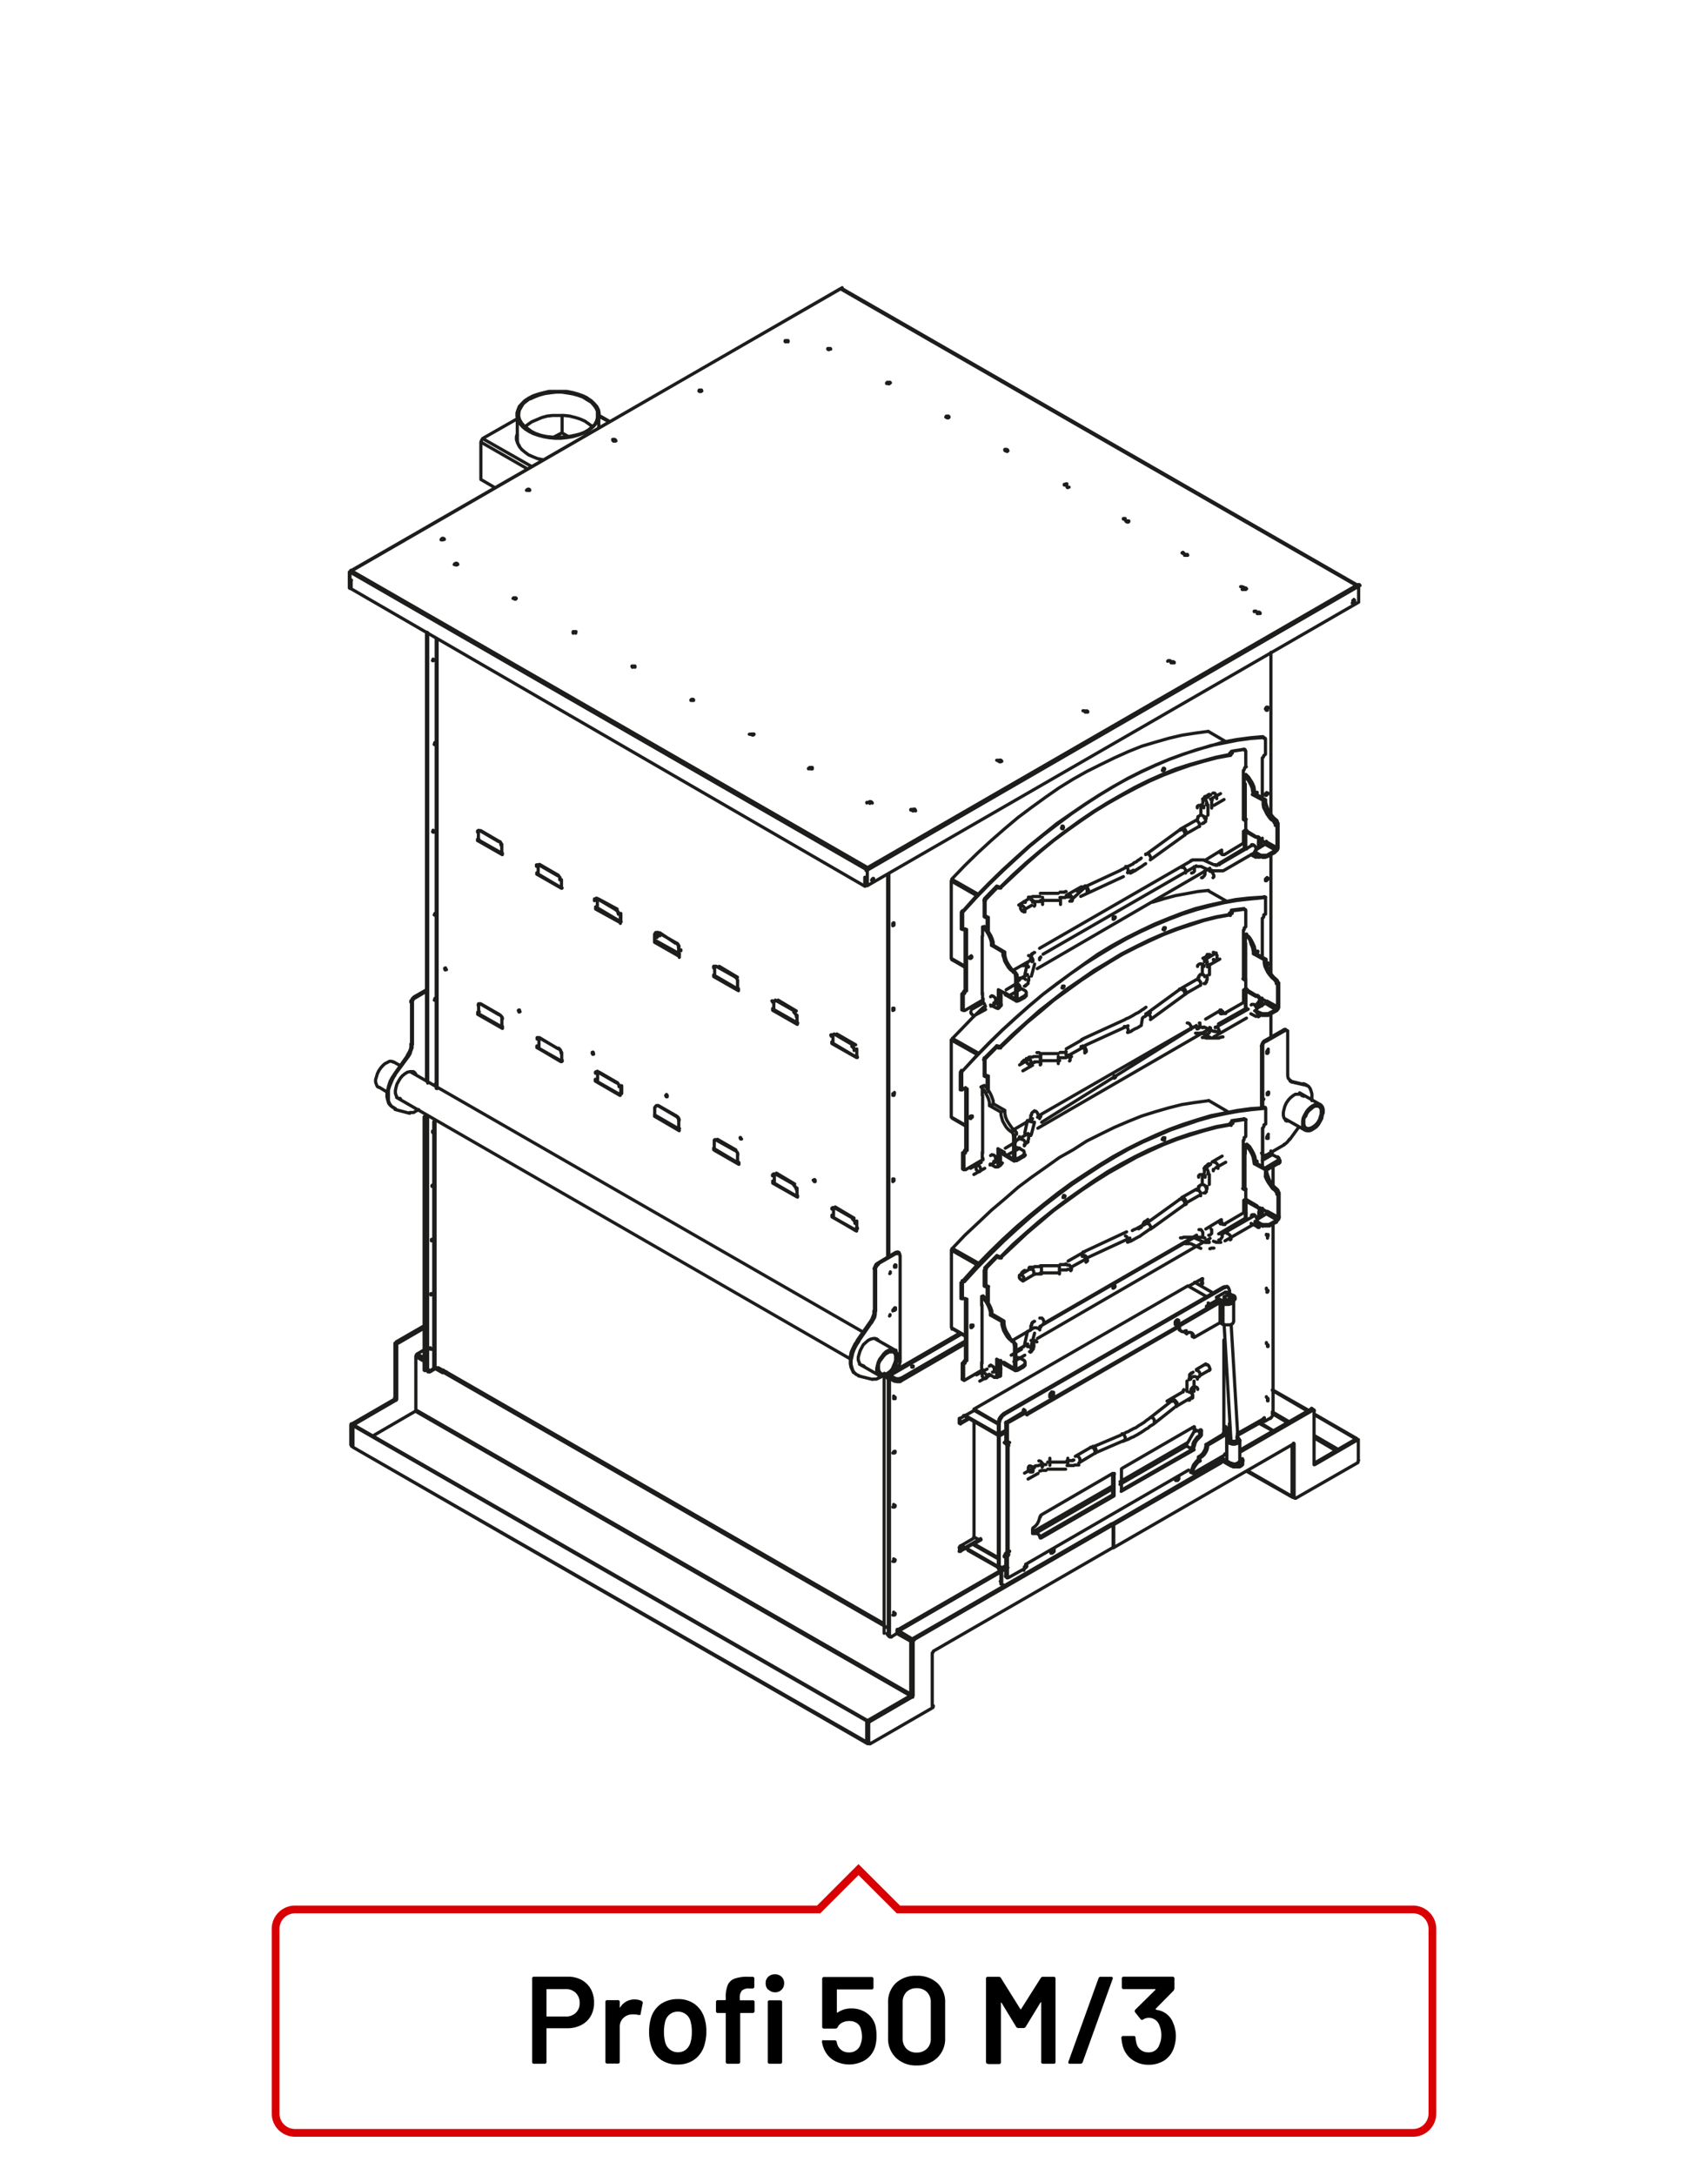 <?xml version="1.0"?>
<svg xmlns="http://www.w3.org/2000/svg" viewBox="0 0 220 280" width="300" height="382"><defs><style>.cls-1,.cls-2{fill:none;}.cls-1{stroke:#1d1d1b;stroke-linecap:round;stroke-linejoin:round;stroke-width:0.41px;}.cls-2{stroke:#d90003;}</style></defs><title>profi-50-m3</title><g id="Profi_50_M" data-name="Profi 50 M"><path class="cls-1" d="M126.28,129.24v-.16l.08-.15h.11l.15.08.15.15.08.19.08.19-.08.11-.11.12m30.39-18.56,4.24-2.47m1.14-.68.08,0m-5,4,4.2-2.43M156.07,112l.15.08h.11l.08,0h.68l.12,0,.07,0h.08l.11,0,.08,0m-1.14-.79h0l.07,0h.08l0,.08h.22l0-.08H157l0,0h.08m-2-.57,1.25.57m-1.63.23,1.29.6m-2-.6h0v0h.16l0,0h.23l0,0h.15l0,0m-1.14-.76.08,0,.11-.08h.08l.11,0,.07,0h.69l.07,0H155l.07,0,.12.08M133.9,122.06l19.74-11.38m-19.29,12.14,19.74-11.38m-20.19,12.1v-.11l0,0v-.11l.07,0,0,0v0l0-.07,0,0v0l0,0,.08,0h0l0-.08v0h0m-1.36.5,0-.08.07-.08,0-.15v-.07l0-.12,0-.07.12-.12,0,0,0-.08,0-.11.12,0,0-.08.08,0,.11-.11.08,0,0,0m-1.25,2.81.34-1.55m.49,1.78.42-1.56m-1.33,2.85.12,0,.07-.08,0-.07.11,0,.08-.11,0,0,.11-.08,0-.11,0-.08,0-.07.08-.12,0-.07,0-.12,0-.07v-.08l0-.11m-1.32.49,0,0h0l.08-.07,0,0,.07-.08,0,0v0l0,0,0,0v-.11l0,0v0l.08,0v-.11m-6.29,4.06,1.36-.76m3.11-1.78,1.33-.8m-5.38,4.1,1.4-.76m.68-.42.64-.34m1.67-1,1.4-.79m25,6.08,4.21-2.42m-5.69,2.5h.08l.07,0,.12,0h.07l.16.07H157l.08-.07h.11l.15-.08.11,0,.08,0m-1.14-.75h.12l0,.07H157l0-.07h.08l0,0m-2-.53,1.25.57m-1.63.19,1.29.64m-2-.6,0,0h0l.07,0h.38l.08,0h.07m-1.14-.72.08,0,.12,0,.07-.07.11,0h.16l.11,0h.42l.07,0h.08l.11,0,.08.08.11,0m-21.26,11.39,19.74-11.35m-19.28,12.14L154.11,132M133.91,144v-.12l0,0v-.07l.08,0,0,0v0l0,0,0-.08v0l0,0,.07,0,0,0h0v-.08h0m-1.37.46,0-.08.08-.07,0-.12v-.07l0-.12,0-.07.11-.08,0-.11,0-.08,0,0,.11-.11,0,0,.07-.07.12-.08.07,0,0-.07m-1.25,2.84.34-1.59m.5,1.82.41-1.59m-1.32,2.88.11-.08.08-.07,0,0,.11-.08.07,0,0-.11.12,0,0-.07,0-.12,0-.07.07-.12,0-.07,0-.08,0-.11v-.08l0-.11m-1.33.45h0l0,0h0l0,0v0l0,0,.08-.07,0,0v0l0,0,0,0v-.07l0,0v0l.07-.07v-.08m-6.29,4.06,1.37-.76m3.1-1.82,1.33-.8m-5.38,4.18,1.4-.8m.68-.42.65-.34m1.66-1,1.41-.76m25-34.9.11-.11v-.19l-.08-.15-.07-.19-.15-.12-.12-.07-.11,0m-1.06.83h.11l.11-.11.12-.12m0,0,.11-.19,0-.19,0-.11-.11-.11m-1.63.23h.07l.16-.08.15-.15,0-.19,0-.15v-.16l-.07-.07m-1.07.8,0-.08,0-.15,0-.19-.11-.15-.11-.15-.19,0h-.08m-19.29,12.14.12-.07v-.19l-.16-.31-.15-.15-.11-.07-.15,0m0,1.48,0-.07-.08,0-.19-.11-.19,0h-.3l-.11,0m.49,1.78,0,0-.07-.08-.19-.11-.19,0h-.3l0,0m-.08,1.52.12-.12v-.15l0-.15-.12-.19-.11-.11-.15-.12-.11,0m-5.42,4.18-.15-.08-.12-.08-.15-.19,0-.18m30.77,30.53h.07l.12-.08.08,0h.07l.11,0,.08,0m-1.14-.8,0,.08h.15l0,0h.23l0,0h.16l0-.08h0m-2-.56,1.25.56m-1.63.23,1.29.61m-2-.61h0v0h.15l0,0h.22l0,0h.15l0,0m-1.14-.75.08,0,.11,0h.08l.11-.08.08,0h.68l.08,0H155l.08.08.11,0m-21.26,11.42,19.74-11.38M134.39,170.4,154.13,159m-20.2,12.15V171l0,0v-.11l.08,0,0,0v0l0,0,0-.07v0l0,0,.07,0h0l0,0v-.08h0m-1.37.53,0-.11.07-.08,0-.15v-.08l0-.11,0-.07.11-.08,0-.08,0-.07,0-.08.11-.07,0-.08.07,0,.12-.11.07,0,0,0m-1.25,2.81.34-1.52m.5,1.75.41-1.52M132.61,174l.11,0,.07,0,0-.11.12,0,.07-.08,0-.07.12-.08,0-.08,0-.11,0-.08.07,0,0-.12,0-.11,0-.11v-.08l0-.11m-1.33.53,0-.08h0l.08-.07,0,0,.07,0,0-.08v0l0,0,0,0v-.11l0,0v0l.08,0v-.11m-6.29,4.06,1.37-.76m3.1-1.78,1.33-.76m-5.38,4.1,1.4-.8m.68-.42.65-.34m1.66-.95,1.41-.83m24.95-41.5.11-.11v-.11l-.07-.19-.08-.19-.15-.15-.11,0h-.12m-1.06.87h.12l.11-.08.11-.15.12-.19,0-.19,0-.15-.12-.07m-1.63.19.08,0,.15-.08.15-.15,0-.15,0-.19v-.19l-.08,0m-1.06.8,0-.08,0-.19,0-.11-.12-.19-.11-.16-.19-.07-.08,0m-19.28,12.14.11-.11v-.15l-.08-.19-.07-.15-.15-.16-.12,0h-.15m0,1.48-.11-.12-.19,0-.19-.07-.19,0h-.11l-.12,0m.5,1.82,0-.08-.08,0-.19-.11-.19,0h-.3l0,0m-.07,1.52.11-.15v-.12l0-.19-.11-.19-.11-.11-.16-.08h-.11m-5.42,4.18h-.15l-.11-.15-.15-.15,0-.23v-.16l.07-.11h.12l.15,0,.15.15.08.23.07.19-.07.11Zm30.39-18.56,4.25-2.39m1.13-.69.08-.07m-23.14-14.47-.11,0-.07,0m.53.72h0l0,0m5.5-2.55-5.42,2.51m5-3.3-5.39,2.5m8.11-4.1-.11.11-.19.12-.15.08-.15.15-.15.07-.19.08-.12.15-.19.08-.19.11-.19.08-.18.11-.16.08-.19.07-.19.12-.18.07-.19.12m3.29-.88-.19.12-.15.11-.15.11-.19.12-.19.11-.15.11-.15.08-.19.15-.19.08-.19.11-.23.12L146,112l-.15.08-.19.07-.22.12-.19.07m7.23-4.78-4.32,3.11m3.75-3.83L147.57,110m4.51-3.26-.07.11-.12,0m.65.64,0,0,0,0m2-1.18-1.93,1.1M154,105.6l-1.94,1.1m2.2-1.41v.08l0,.08-.07,0,0,0,0,0,0,0h0m1.17-.31v.23l0,0v0l-.07.11,0,.08,0,.11,0,0,0,.07-.08,0-.07.11-.08.08-.12,0-.07.08,0,0m.72-2.42v1.32m-.91-1.32v1.32m.76-2.46-.08,0,0,.07-.11,0-.08,0,0,.07-.15.16,0,0,0,.12-.08,0,0,.07v.12l0,.07v.19l0,0v0m1.21-.35,0,0h0l0,0h-.08v0l0,0,0,.07v0h0V104m1.59-1.1-1.29.75m.84-1.51-1.29.72m2.54,56.75.11-.11v-.15l-.07-.2-.08-.15-.15-.11-.12-.11-.11,0m-1.06.84h.12l.11-.08.11-.15.12-.19,0-.19,0-.11-.12-.12m-1.63.23h.08l.15-.07.15-.16,0-.15,0-.19v-.15l-.08-.07m-1.06.79,0-.07,0-.15,0-.16-.12-.19-.11-.15-.19,0h-.08M134.39,170.4l.11-.08v-.15l-.08-.15-.07-.19m0,0-.15-.15-.12,0h-.15m0,1.52,0-.12-.07,0-.19-.08-.19-.07h-.31l-.11.07m.5,1.75,0,0-.08-.08-.19-.11-.19,0h-.3l0,0m-.07,1.52.11-.08v-.15l0-.19-.11-.19-.12-.12-.15,0h-.11m-5.42,4.13-.15,0-.12-.12-.15-.19,0-.15v-.19l.07-.15h.11l.16.11.15.12.07.19.08.19-.08.11Zm30.39-18.56,4.25-2.43m1.13-.68.08-.07m-5,4,4.21-2.43m-5.69,2.47.15.07h.12l.07.08h.61m-1.73-35.48h0v0h0v0l0,0v0m1.6-1-1.29.73m.83-1.52-1.29.76m-23.92-6.58,0-.15.12-.08h.19l.11.11.15.19,0,.19v.19l0,.08-.15,0-.11-.08-.19-.15-.12-.19Zm1.36-1h.15l.11.08.16.11.07.19,0,.19v.11l-.08.12m1.07-1.14v.91m2.31-.91v.91m1-1.14h.15l.16,0,.11.15.11.15,0,.19,0,.15-.07.08m1.48-1.86h.07l.15,0,.12.16.15.19,0,.15,0,.15,0,.08m-.27-.84h.08l.15.08.15.3.08.19v.15l-.11.08m5-3.3H145l.11.07.12.15.07.15,0,.19v.16l-.07.07m2.34-2.39h.16l.15,0,.15.07.11.2.08.15,0,.15,0,.11m3.75-3.83.16,0,.15,0,.15.08.11.18.08.19,0,.16,0,.11m-.38-.87h.15l.12,0,.15.15.08.19.07.19v.11l-.11.11M154,105.6h.07l.19.07.08.12.15.19,0,.18,0,.12,0,.11m-.19-1.1,0-.19.15-.07.15-.12h.19l.19.12.15.07,0,.19m-.91-1.32,0-.19.15-.12.15,0h.19l.19,0,.15.12,0,.19m-.15-1.14h.15l.11,0,.16.15.15.38-.08.11,0,.11m.84-1.51h.07l.15,0,.12.15.15.19,0,.15,0,.15,0,.08m-23.84,13.74-1.24.72m.79-1.52-1.21.76m2.73-1.1h-.19l-.12,0h-.3l-.08,0h-.11l-.08,0H133l-.08.08-.07,0-.12,0h-.07l-.11,0-.08,0m1.52.57h-.15m0,0h-.16l-.07,0h-.23l0,0h-.11l0,0h0l0,.08H133l0,0h0m3.38-.23H134m2.31-.91H134m3.33-.23,0,0h0l0,0h-.12l0,0h0l-.08.08h-.15l0,0h-.45m1.48.53-.08,0-.07.08-.12,0-.07,0h-.12l-.07,0-.08,0h-.11l-.08.08h-.19l-.07,0h-.42m3.41-1.48L137.8,116m1.48-1.86-1.94,1.1m17.49,10.22.19,0,.15.15,0,.11m-.92-1.32,0-.11.15-.16.16-.07h.18l.2.07.15.16,0,.11m-.15-1.06.15-.08.12.11.15.08.08.19.07.19-.07.19,0,.08m.83-1.52.08,0,.15.11.11.08.15.19,0,.19,0,.15,0,.11M133,137.12l-1.25.72m.79-1.48-1.21.72M134,136h-.42l-.11,0h-.15l-.12,0h-.07l-.12.07-.07,0h-.08l-.11,0-.08,0-.11,0-.08.08m1.52.53h-.45l-.08,0h-.11l-.12,0h0l0,.08h0l-.12,0h0l0,0m3.37-.23H134m2.31-.91H134m3.34-.23h0l0,0h0l-.11,0h0l0,.08h-.15l-.07,0h-.16l0,0h-.31m1.48.53-.07.07-.08,0h-.11l-.08,0-.11,0-.08,0h-.08l-.11.08H137l-.12,0h-.26l-.12,0h-.19m3.41-1.45-1.93,1.07m1.48-1.86-1.93,1.1m2.12-1.22-.11,0-.08.08m.53.68,0,0,0,.07m5.5-2.58-5.42,2.47m5-3.26-5.38,2.46m8.11-4.06-.12.08-.18.15-.16.08-.15.11-.15.11-.19.12-.11.07-.19.08-.19.11-.19.12-.19.11-.15.08-.19.11-.19.08-.19.07-.19.12m3.3-.88-.19.08-.15.15-.15.07-.19.16-.19.07-.16.15L147,132l-.19.11-.19.12-.18.11-.23.08-.19.11-.15.08-.19.15-.23.08-.19.07m7.24-4.82-4.32,3.15m3.75-3.87-4.32,3.15m4.51-3.22-.08,0-.11,0m.64.68,0,0h0m2-1.14-1.93,1.1m1.48-1.86-1.93,1.11m2.2-1.48v.15h0v0h-.08v0m0,0,0,0h0v.08h0l0,0m1.18-.38V126l0,0v.11l-.08.08,0,.11,0,0,0,.08,0,0-.07.11-.08,0,0,0,0,.11-.11,0-.08,0,0,0m.72-2.46v1.32m-.92-1.32v1.33m.75-2.39-.07,0,0,0-.12,0-.07,0,0,.07-.08.08-.07,0,0,.11,0,0-.07.08,0,.11v0l0,.07v.19l0,0v0m1.22-.3h0l0,0h0l-.07,0v.08m-8.66,33.9-.11.11-.19.11-.19.08-.19.07-.19.12-.15.07-.19.12-.19.07-.19.08-.19.11m3.3-.87-.19.15-.15.08-.15.15-.2.08-.19.15-.15.07L147,159l-.19.15-.19.08-.19.11-.22.11-.19.12-.15.07-.19.12-.23.07-.19.08m7.24-4.78-4.32,3.11m3.75-3.83-4.32,3.11m4.51-3.23-.08.08-.11,0m.64.64,0,0,0,0m2-1.18-1.93,1.1m1.48-1.86-1.93,1.1m2.19-1.44V153l0,0-.08,0,0,0,0,.08,0,0h0m1.17-.34v.23l0,.07v0l-.08.08,0,.11,0,.08,0,0,0,.11-.08,0-.07.07,0,0,0,.08-.11,0-.08,0,0,0m.72-2.39v1.29m-.91-1.29v1.29m.76-2.43-.08,0,0,0-.12,0-.07.11,0,0-.08,0-.07.07,0,.08,0,.08-.07,0,0,.12v.07l0,.08v.19l0,0v.07m1.22-.38,0,0h0l0,0h-.07v.07l0,0,0,0v0h0v.11m1.6-1.1-1.29.72m.83-1.51-1.29.75m-23.93-13.17,0-.15.11,0h.19l.11.07.16.19,0,.19v.19l0,.12h-.15l-.12,0-.19-.15-.11-.15Zm1.36-.91h.16l.11,0,.15.11.08.19,0,.19V137l-.07.08M134,136v.91m2.31-.91v.91m1-1.14.15,0,.15.08.11.11.12.15,0,.19,0,.19-.08.08m1.48-1.86.08,0,.15.08.11.11m0,0,.15.19,0,.15,0,.19,0,.11m-.26-.91h.07l.16.08.07.15.08.15.07.19v.19l-.11,0m5-3.26H145l.12,0,.11.19.08.19,0,.15v.16l-.08.07m2.35-2.39.15,0,.15,0,.15.12.12.15.07.19,0,.19,0,.07m3.75-3.87h.15l.15,0,.15.11.12.15.07.16,0,.19,0,.07m-.38-.79h.15l.11,0,.15.12.08.19.08.19v.15l-.12.07m1.48-1.86h.08l.19,0,.07.16.15.15,0,.19,0,.15,0,.07m-.18-1.13,0-.12.15-.15.16,0h.19m-23.67,38.92,0-.16.11-.07h.19l.11.11.15.19,0,.19v.19l0,.08-.15,0-.11-.07-.19-.15-.11-.16Zm1.36-.95h.16l.11,0,.15.12.08.19,0,.19v.15l-.07.07m1.06-1.13V164m2.31-.92V164m1-1.14h.15l.15,0,.11.16.12.18,0,.16,0,.15-.08.07m1.48-1.85h.07l.16,0,.11.15.15.19,0,.19,0,.12,0,.11m-.26-.87h.07l.16.07.07.16.08.19.07.15v.15l-.11.08m5-3.31H145l.12.08.11.15.08.19,0,.15v.15l-.08.08m2.35-2.39h.15l.15,0,.15.07.12.19.07.15,0,.19,0,.08m3.75-3.83.15,0,.15,0,.15.11.12.15.07.19,0,.15,0,.12m-.38-.84h.15l.11,0,.15.12.08.19.08.18V155l-.12.07m1.48-1.86h.07l.2,0,.07.15.15.15,0,.19,0,.15,0,.08m-.19-1.1,0-.15.15-.11.16-.08h.19l.18.08.16.11,0,.15m-.91-1.29,0-.19.15-.15.15,0h.19l.19,0,.16.15,0,.19m-.15-1.14h.15l.12,0,.15.12.15.38-.08.15,0,.07m.83-1.51h.08l.15.07.11.12.15.19,0,.18,0,.12,0,.11M133,164.18l-1.25.73m.79-1.48-1.21.72m2.73-1.1h-.11l-.08,0h-.34l-.08,0h-.19l-.07.08h-.12l-.07,0-.08,0-.11,0h-.08l-.11,0-.08.08M134,164h-.3l-.08,0h-.15l-.08,0h-.15l0,.08h0l0,0h-.12m0,0,0,0h0m3.37-.22H134m2.31-.92H134m3.34-.23,0,0h0l0,0h-.11l0,.08h0l-.07,0h-.15l0,0h-.46m1.48.53-.07.08-.08,0-.11,0-.08,0h-.11l-.08,0-.08.08h-.11l-.08,0h-.18l-.08,0h-.42m3.41-1.45-1.93,1.06m1.48-1.85-1.93,1.1m2.12-1.18-.12,0-.07,0m.53.72h0l0,.07m5.5-2.58-5.42,2.51m5-3.31-5.38,2.51m8.11-4.1-.12.11-.19.12-.15.07L147,158l-.15.07-.19.12m14.73-28.9.15,0,.11.12.12.19.07.19m-1.44-2.47h.11l.12,0m-.46.12h.31m-.31,1.55v-1.55l.31-.23m0,1.78v-1.55m-2.77,3,2.46-1.4.08-.08h.15l.08.08m0,.57v-.57m-33.17,9.46-.11,0,0,0-.08-.07m.12.11-.15-.07m28.71-36.08,0-.07v-.08m-.46.46.12-.19.11-.19.15-.08h.12l.11.08M132,116.15V116m-.46.46.08-.19.15-.12.12-.11H132l.07.11m-4.92,3.65v-1.71m-.23,0,.15-.11m.23.11V120m-.53-2,.15.07m-.15-2.12v2m1.62-3.91-1.55,1.59m31.49-18.52-1.7.34-1.67.46-1.75.49-1.78.57-1.7.69-1.78.79-1.78.88-1.79,1-1.74,1-1.78,1.1-1.74,1.18-1.78,1.29-1.75,1.33-1.74,1.4-1.7,1.44-1.71,1.56-1.67,1.63m29.86-17.57-.07.23m1.63-.46-1.56.23m-1.35,12.77-2.05,1.26M133,123.47l-2.54,1.44m30-19.47v1.37m0-10.16v2m-1.67-2,1.51-.23m-1.59.46.08-.23m-29.9,17.61,1.7-1.59,1.67-1.55,1.74-1.52,1.71-1.41,1.78-1.32,1.78-1.26,1.78-1.21,1.74-1.06,1.78-1,1.79-.95,1.74-.87,1.74-.76,1.78-.68,1.75-.61,1.7-.5,1.71-.45,1.7-.31m-29.9,16.89,0,.19M127,115.74l1.55-1.6m-1.66,3.91v-2m31.71-19.35.16.07m-30.4,17.35.19.07m-1.74,1.52-.07.12v.15m33.46-19.51h0m.11.07.12.08,0,.08M126.92,116l0-.11.07-.15m33.16-19.32.11.07M127,115.74l-.19-.08m-.07.27.15.07m33.31-19.58.19.07m-31.76,17.69h-.08m30-17.3-.11,0-.08.12,0,.11m.15.11.08-.15.15-.15m-30.09,17.38.12,0h.07l.08,0m29.67-17.45.15.07m-.23.3-.15-.11M128.85,114.3l-.19-.12m31.54-8.81.07,0m.19.11-.19.08,0-.08,0-.07-.12.07V99.15l.11-.08.08-.3.19-.08m-.19,6.64.19.11m-.38-.11.15.11m-3.1,4.21v.15l.11.08m-28.5,17.65v.11l.08,0m0,1.86.08-.08v-.15m31.6-20v-.15m1.82-.84,0-.15-.23-.38-.16-.07m.27,2.58.12-.08v-.11m0,0-.12,0,0,.15,0,.11h-.15l-.12,0m.34-1.89.19-.12m-.53-.53.11.08.16.19,0,.19,0,.19m-.23-.72-.11.07M157.7,110l-.19,0m0,0-.08,0-.11-.11,0-.11-.15-.12m-28.38,19.7v.11l-.12.11,0,0m.27-.38-.11.12m33.27-19,.11-.07m-4.89-.38.19.11m-28.65,19.47-.19.11m28.54-19.92v-.11m.15.23v-.35m-28.42,19.81V127.6m-.11,1.75v-1.71M161.11,110l.64.34m-1.14-3.37,1.25.76m.42,1.36v-.76m-.19,1.79V110m0-.87v-.72m-.34-.65-1.29-.72m.87,1.71v.07m.42.8-.07,0h-.08m-.45-.76.07-.15h.15l.15.07.12.12.11.19.08.19m-1.44-2.47.22.08m-.45.11.08,0h.15l.07,0m-.3,1.48V107l.3-.19m0,1.7V107m-2.76,3,2.46-1.48h.3m0,.61v-.61m-33.16,9.54h-.15l-.08-.11m.11.11L127,118m1.64,59.17,0,0m.26-.34-.11.08m33.27-19,.12-.12m-4.9-.33.19.07m-28.64,19.51-.19.07m28.53-19.88v-.15m.15.22V157m-28.42,19.81v-1.67m-.11,1.75v-1.67m32.36-17.73.65.34m-1.14-3.34,1.25.73m.42,1.36v-.72m-.19,1.74v-.07m0-.87V156m-.35-.65-1.29-.72m.88,1.74v0m.42.8-.08.07h-.08m-.45-.79.08-.08.15,0,.15,0,.11.12.12.19.07.18m-1.44-2.46.11,0,.12.07m-.46.08.08,0h.15l.07,0m-.3,1.52v-1.56l.3-.19m0,1.75v-1.52m-2.76,3,2.46-1.44h.31m0,.57v-.57m-33.17,9.5h-.15l-.08-.11m.12.11-.15-.08M155.77,123l0-.15v0m-.45.45.11-.22.12-.15.15-.08h.11l.12.08M132,136.66v-.19m-.45.46.07-.19.16-.15.11-.12H132l.08.12m-4.93,3.64v-1.71m-.23,0,.15-.07m.23.07v2m-.53-2,.15.07m-.15-2.12v2m1.63-3.87-1.55,1.55m31.49-18.44-1.71.3-1.67.42-1.74.53-1.78.61-1.71.68L148,121l-1.78.88-1.78.91-1.74,1.06-1.79,1.06-1.74,1.22-1.78,1.21-1.74,1.37-1.74,1.36-1.71,1.52-1.71,1.52-1.66,1.59m29.86-17.57-.08.26m1.63-.45-1.55.19M157.29,130l-2,1.18M133,144l-2.54,1.48m30-19.51v1.33m0-10.16v2.08m-1.67-2,1.52-.19m-1.59.46.07-.27m-29.9,17.61,1.71-1.63,1.66-1.55,1.75-1.44,1.7-1.45,1.78-1.29,1.78-1.29,1.78-1.17,1.75-1.1,1.78-1.07,1.78-.91,1.74-.83,1.75-.8,1.78-.68,1.74-.57,1.71-.57,1.7-.42,1.71-.31m-29.9,16.89,0,.19m-1.59,1.37,1.55-1.56m-1.67,3.87v-2m31.72-19.36.15.11m-30.39,17.35.19.07m-1.74,1.48-.08.12v.15m33.46-19.47h0m.12.11h.11l0,.08m-33.54,19.36,0-.12.08-.15m33.15-19.28.12.11m-33.27,19.17-.19-.08m-.08.27.15.08m33.31-19.55.19.11m-31.76,17.61h-.07m30-17.27-.11.08-.07.08,0,.15m.15.07.07-.15.08-.07.08,0m-30.09,17.34.11-.07h.08l.07.07m29.67-17.46.16.12m-.23.26-.15-.07m-29.49,17.08-.19-.12m31.54-8.74.08,0m.19.07-.19.08,0-.08,0,0-.11,0v-6.33l.11-.08,0-.11,0-.11.19-.12m-.18,6.68.19.07m-.38-.07.15,0m-3.11,4.21v.19l.12.12M128.76,148v.15m0,0,.07-.11m0,1.93.08-.12v-.11m31.61-20v-.15m1.82-.8,0-.19-.11-.23-.12-.15-.15-.11m.27,2.58.11,0v-.11m0,0-.11,0,0,.15,0,.07-.15.08-.11-.08m.34-1.89.19-.08m-.54-.6.12.15.15.11,0,.23,0,.19m-.23-.76-.12.08m-4,2.23-.19,0h-.07l-.12-.07,0-.19-.15-.12m-28.38,19.74v.07l-.11.12,0,0m.26-.3-.11.08M162,130.8l.12-.07m-4.89-.3.19.07M128.8,150l-.19.07m28.53-20v-.07m.15.19V130m-28.42,19.81v-1.67m-.11,1.75v-1.67m32.36-17.73.65.34m-1.14-3.41,1.25.76m.42,1.4v-.72m-.19,1.75v-.08m0-.87v-.72m-.35-.68-1.28-.72m1.29,2.57-.08,0h-.08m-.45-.76.08-.07h.15m.36-19.87v.23m1.37-1.29v.07l-.12.16-.07.07m1.36.76-1.36-.76m1.7.3v.19l-.07.23-.15.15-.12.12m.19-.53v.07l-.11.15-.08.08m.19-.3-1.36-.76m0-.08v.08m1.51-2.39v3m0-3-.15.15m0,3v-3m-2,1.86v.91m-2-9.21.34.34.27.42.23.38.19.45.07.42,0,.42,1.44.83v.34l.12.42.15.41.19.42.26.34.27.34.3.27.15.11.08.19V106m-3.11-3.71-.08-.42-.07-.46-.19-.45-.23-.42-.26-.38-.31-.3m1.29,2.28-.15.15m-1-2.58-.15.15V101m0,7.54v.65l.07.11m1.75,1,0,0,0-.08m0-1.13v-1.14l.8.45m1.36-2.16v-.19l-.15-.19-.08-.19m.15-.07-.15.07-.34-.22-.27-.35-.26-.38-.19-.41-.19-.34-.08-.42V103m.19-.07-.19.07-1.4-.75m.73,8,.07-.12M155.79,150l0-.12v-.07m-.45.45.11-.19.12-.19.15-.07h.11l.11.07M132,163.73v-.19m-.45.46.07-.19.15-.12.12-.11H132l.08.11m-4.93,3.64v-1.7m-.23,0,.15-.11m.23.11v1.93m-.53-2,.15.08m-.15-2.12v2m1.63-3.9-1.56,1.59m31.5-18.48-1.71.3-1.67.46-1.74.49-1.78.61-1.71.68-1.78.76-1.78.87-1.78.95-1.75,1L140.89,152l-1.74,1.22-1.78,1.25-1.74,1.33-1.75,1.4-1.7,1.48-1.71,1.52-1.66,1.67m29.86-17.62-.08.23m1.63-.45-1.55.22M157.31,157l-2,1.21M133,171.05l-2.54,1.48m30-19.51v1.36m0-10.16v2.05m-1.67-1.93,1.52-.23m-1.6.46.08-.23m-29.9,17.57,1.71-1.59,1.66-1.56,1.75-1.48,1.7-1.44,3.56-2.58,1.78-1.18,1.75-1.1,3.56-2,1.74-.83,1.75-.8,1.78-.69,1.74-.57,1.71-.53,1.7-.45,1.71-.31m-29.9,16.89,0,.19m-1.6,1.41,1.56-1.6M127,165.63v-2m31.72-19.36.15.12m-30.39,17.31.19.07m-1.75,1.52-.07.11v.16M160.26,144h0m.12.11.11,0,0,.07M127,163.58l0-.11.07-.15M160.22,144l.12.11m-33.28,19.21-.19-.08m-.07.27.15.07M160.26,144l.19.11m-31.76,17.65h-.07m30-17.31-.11.08-.08.08,0,.15m.15.07.07-.15.08-.07m0,0,.07,0m-30.08,17.34.11,0h.07l.08,0m29.67-17.46.15.12m-.22.26-.15-.07m-29.49,17.11-.19-.11M160.23,153l.07,0m.19.08-.19.08,0-.08h-.16v-6.29l.11-.08,0-.15,0-.12.19-.11m-.19,6.67.19.08m-.38-.08.16.08m-3.11,4.25v.11l.11.12m-28.49,17.6v.16l.07-.08m0,1.9.07-.12v-.11m31.61-20v-.15m1.82-.8,0-.19-.23-.38-.15-.07m.27,2.57.11-.07v-.12m0,0-.11,0,0,.19,0,.12h-.15l-.11-.08m.34-1.89.19-.08m-.54-.57.12.11.15.16,0,.19,0,.19m-.23-.72-.12.07m-4.05,2.24-.19,0-.08,0-.11-.07,0-.16-.15-.07m-28.38,19.66v.15l-.11.07m33.87-19.35-.22-.16m1.21-.15v.15m-1.21-.15.22.08.23,0h.31l.22,0,.23-.08m-1.21.15v-.15l-.38-.23m.38.38-.38-.15m1.59.15.8-.38m-2.39-.41,1-.61m1.37.79-.8.46m-1.59-.23v.23l-.12-.11,0-.12m.15-.41-.12.07,0,.12,0,.11.12.11m-.15-.22v.22m1.36-1.32V156l-.11.15-.08.08m1.37.79-1.37-.79m1.71.34v.15l-.08.23-.15.15-.11.15m.18-.57v.12l-.12.11-.07.11m.18-.34-1.36-.75m0,0v0m1.51-2.39v3m0-3-.15.15m0,3v-3m-2,1.86v.91m-2-9.17.34.3.26.41.23.42.19.46.08.41,0,.38,1.45.84v.37l.11.38.15.42.19.42.27.38.26.3.31.27.15.15.07.19v.15m-3.11-3.72-.07-.41-.08-.46-.19-.45-.23-.42-.26-.34-.31-.34m1.29,2.27-.15.15m-1-2.53-.16.11v1.14m0,7.58v.6l.08.12m1.74,1,.08-.08m0-1.14v-1.14l.8.46m1.36-2.2v-.19l-.15-.19-.07-.11m.15-.15-.15.15-.35-.27-.26-.38-.27-.38-.19-.34-.19-.41L163,151v-.42m.19-.07-.19.07-1.41-.76m.73,8,.07-.08m1.16-27.15-.23.12-.22,0h-.31l-.22,0-.23-.11m1.21-.23v.22m-1.21-.22.23.11.22,0h.31l.22,0,.23-.11m-1.21.23v-.23l-.38-.15m.38.38-.38-.16m1.59.15.8-.45m-2.39-.38,1-.61m1.37.84-.8.38m-1.59-.15v.22l-.11-.15,0-.07m.15-.46-.11.08,0,.15,0,.11.11.12m-.15-.23v.23m1.36-1.37v.11l-.11.12-.08.07m1.37.84-1.37-.84m1.71.38v.15l-.08.19-.15.19-.11.08m.19-.53v.15l-.12.11-.07.12m.19-.38-1.37-.76m1.52-2.35v3m0-3-.16.11m0,3v-3m-2,1.86v1m-2-9.17.34.3.26.38.23.45.19.42.08.45,0,.38,1.44.8v.42l.11.37.15.42.19.38.27.42.26.3.31.27.15.15.07.19v.15m-3.12-3.75-.07-.42-.08-.42-.19-.45L161,121l-.26-.38m0,0-.31-.34m1.3,2.31-.16.12m-1-2.5-.16.07v1.18m0,7.5v.69l.08.11m1.74.95,0,0,0-.11m0-1.07v-1.13l.8.45m1.36-2.24v-.19l-.15-.19-.07-.11m.15-.11-.15.11-.35-.3-.26-.31-.27-.37-.19-.38-.19-.42-.07-.42v-.38m.19-.11-.19.11-1.41-.79m.73,8,.08,0m1.16-20.59-.23.12-.23.07h-.3l-.23-.08-.23-.11m1.22-.2v.19m-1.22-.19.23.12.23,0h.3l.23,0,.23-.12m-1.22.2v-.2l-.38-.22m.38.42-.38-.19m1.6.18.79-.41m-2.39-.38,1-.61m1.36.76-.79.45m-1.6-.22v.23l-.11-.08,0-.15m.15-.38-.11.07,0,.08,0,.15.11.08m-29.88,39v-.15m-.23-.53.15.07.08.19v.15l-.08.16-.15.15v.19m.23-.57v.19m-.23-.53-.38-.23m.38,1.14-.76.45m0-.22.76-.42m-.95-1,.19-.07.23.07.15,0m-2.12.57v.15l.08.08m1.66.57-.19-.12v.12l.08,0Zm-.38,0v.11l.07.15h.15l.15,0m-1.74-1,1.36.8m-1.28-.57,1.36.83m.11-.38v-3m-.19.11.19-.11m-.19.11v3m-.26-3.53.11.15.12.19,0,.19m-1.59-3.07,0,.38.11.42.11.38.23.41.23.38.27.3.34.27m-2.73-3.33,1.4.79m-2.54-3.22.3.3.27.42.22.42.19.41.12.46,0,.42M126.52,141v-1.18m0,9.25v-.76m.08,1,0-.15,0-.08m1.6,1.14-.65-.38m1,.15v.11l-.08.12-.15,0-.11,0m.33-2.36V150m.83-1.67-.84-.46m-.94.88.11-.08h.12l.15,0,.19.15.07.23,0,.15v.19l-.07.11H128m-.22-.87h0m.15-6.52v-.42l-.16-.45-.19-.45-.23-.38-.26-.38-.3-.31m-.19.08.19-.08m1,2.51.19-.12m.72,8,.08-.07,0-.19m-.23.15.23-.15V148m2.16-2,0-.19-.11-.16-.11-.18m-.19.11.19-.11-.34-.23-.27-.38-.23-.34-.22-.38-.16-.42-.07-.41,0-.38m-.19.11.19-.11-1.4-.8m.53,8.08.19-.12m3.21-21.68.23-.23v-.15m-.23-.57.15.11.08.15v.19l-.08.12-.15.15v.23m.23-.61v.23m-.23-.57-.38-.19m.38,1.14-.76.41m0-.19.76-.45m-.95-1h.42l.15.12m-2.12.53V128l.07.08m1.67.56-.19-.15v.12l.08,0Zm-.38,0v.12l.08.11.15,0,.15-.08m-1.74-1,1.36.83m-1.29-.56,1.37.79m.11-.38v-3m-.19.15.19-.15m-.19.15v3m-.27-3.56.12.15.11.23,0,.19m-1.6-3.11,0,.42.12.34.11.42.23.41.23.38.26.3.34.27m-2.73-3.37,1.4.83m-2.54-3.22.31.34.26.38.23.42.19.45.11.42,0,.38m-1.14-1.21v-1.18m0,9.21v-.72m.08,1,0-.08,0-.15m1.59,1.14-.64-.34m1,.11v.15l-.07.15h-.15l-.12-.07m.34-2.31v2.08m.84-1.63-.84-.45m-1,.91.12-.12h.11l.15.08.19.15.08.15,0,.19v.19l-.08.08-.15.07m-.23-.91h0m.15-6.52v-.41l-.15-.46-.19-.42-.23-.37-.27-.42-.3-.34m-.19.11.19-.11m1,2.5.19-.08m.73,8,.07-.07,0-.15m-.23.07.23-.07v-1.86m2.16-2,0-.19-.11-.19-.12-.12m-.19.08.19-.08-.34-.26-.26-.34-.23-.34-.23-.42-.15-.42-.08-.41,0-.35m-.19.08.19-.08-1.4-.83m.54,8.11.19-.15m35,28-.23.15-.22,0h-.31l-.23,0M125.1,123.32v-.07l0-.08,0-.15m-.91-3.45-.19.08m-.19-.08.19.08V117.6m-.18-.08.18.08m-.18-.08v2m.18-2v-.12l.12-.11m-.15-.07.15.07m-.15-.07-.08.07-.07.15m.3-.15,1.66-1.82,1.67-1.71,1.75-1.7,1.74-1.6,1.7-1.55,1.78-1.45,1.82-1.4,1.78-1.33,1.82-1.25,1.82-1.18,1.82-1.1,1.74-1,1.82-.92,1.82-.83,1.82-.76,1.78-.65,1.78-.56,1.75-.54,1.74-.34,1.71-.34,1.7-.23,1.67-.12m-.15-.11.15.11m-.15-.11-1.67.15-1.71.23-1.7.31L155.9,96l-1.78.49-1.78.61-1.74.64-1.78.76-1.82.84-1.82.91-1.82,1-1.82,1.1-1.82,1.17-1.78,1.22L136.12,106l-1.78,1.44-1.78,1.44-1.74,1.56-1.74,1.59-1.71,1.67-1.71,1.74L124,117.3M162.88,95l.08,0,0,.08m-.22-.15,0-.08m.26.23v2l-.22.16v.07l-.08.16-.11.07v5m0,5.34,0,0m-2.08,1.17-3.57,2.13m-1.1.57L133.6,124.68m-1.25.76-1.52.84m-4.28,2.46-2.28,1.33-.07,0-.12,0V130m-.19-.12.19.12m-.19-.12V130l.08,0m.11,0v-2m-.19-.07.19.07m-.19-.07v1.93m.19-1.86.19-.15m-.19-.07.19.07m-.19-.07-.19.15m.38-.08v-.11l.08-.12.11-.07m-.19-.08.19.08m-.19-.08-.15.16,0,.15m.38-.23v-7.92m-.19,0v7.84m.19-7.84-.12,0-.07,0v-.08M162.77,95l.15.07M124,130l.15.08m.07-10.5.11,0M131.81,176l.23-.23v-.15m-.23-.56.15.11.08.15v.19l-.08.11-.15.16V176m.23-.6v.22m-.23-.56-.38-.19m.38,1.13-.76.42m0-.19.76-.45m-.95-1h.42l.15.08m-2.12.53v.19l.08.11m1.66.53-.19-.15v.11l.08,0Zm-.38,0v.15l.08.08.15,0,.15-.08m-1.74-1,1.36.83m-1.28-.53,1.36.76m.11-.38v-3m-.19.16.19-.16m-.19.16v3m-.26-3.56.11.15.12.23,0,.19m-1.59-3.11,0,.42.11.38.11.37.23.42.23.38.27.3.34.27m-2.74-3.34,1.41.8m-2.54-3.22.3.38.26.34.23.42.19.45.12.42,0,.41m-1.13-1.25v-1.17m0,9.25v-.76m.08,1-.08-.23m1.6,1.13-.65-.37m1,.15v.15l-.08.11h-.15l-.11,0m.33-2.35v2.13m.83-1.67-.84-.46m-.94.91.11-.11h.12l.15.08.19.15.07.19,0,.15v.19l-.07.11-.16,0m-.22-.91h0m.14-6.52v-.42l-.15-.45-.19-.38-.23-.42-.26-.41-.3-.31m-.19.08.19-.08m.94,2.5.19-.11m.73,8,.08-.08,0-.15m-.22.12.22-.12V175.1m2.16-2,0-.19-.11-.15-.11-.15m-.19.08.19-.08-.35-.26L130,172l-.23-.35-.23-.41-.15-.42-.07-.42,0-.34m-.19.08.19-.08-1.41-.83m.54,8.11.19-.15m3.2-28.28.15-.12.08-.11m11.67-10.21v.08l-.08.15-.11.08-.08,0,0-.08.07-.11,0-.11m18.19-15.83.07-.11.08-.11.07,0,.08,0,0,.11-.12.11-.07.12m-.15-.15.11-.08,0-.11m-12-2.8.07-.15.08-.08.07,0,.08,0v.08l-.08.15-.07.08Zm0,0,.11-.11,0-.12m-13.12,7.75.08-.15,0-.08.11,0,.08,0V127l-.08.12-.11.07h0Zm0,0,.12-.11,0-.08m-11.93,16.92v-.12l.07-.11.08,0,.11,0v.15l-.11.08-.08.11h-.07Zm0,0,0-.08,0-.11m-.91-3.49-.19.12m-.19-.08.19.08v-2m-.19-.08.19.08m-.19-.08v2.05m.19-2V138l.11-.15m-.15-.07.15.07m-.15-.07-.07.11-.08.15m.3-.19,1.67-1.78,1.67-1.71,1.74-1.71,1.74-1.59,1.71-1.52,1.78-1.51,1.82-1.37,1.78-1.33,1.82-1.25,1.81-1.14,1.82-1.1,1.75-1,1.82-.92,1.82-.83,1.82-.76,1.78-.68,1.78-.57,1.74-.46,1.74-.42,1.71-.3,1.71-.19,1.66-.16m-.15-.07.15.07m-.15-.07-1.66.11-1.71.19-1.71.35-1.74.38-1.78.45-1.78.61-1.75.68-1.78.73-1.82.87-1.82.91-1.82,1-1.81,1.1L139.74,124,138,125.25l-1.82,1.33-1.79,1.36-1.77,1.48L130.83,131l-1.74,1.59-1.71,1.67-1.7,1.74-1.63,1.79m38.84-22.25.08,0,0,.12m-.23-.23h0m.27.23v2l-.23.08V118l-.07.11-.12.08v5m0,5.35h0m-2.08,1.25-3.56,2m-1.1.61-22.17,12.83m-1.25.68-1.52.91m-4.28,2.43-2.27,1.33-.08,0-.11,0v-.08m-.19-.11.19.11m-.19-.11v.08l.08,0m.11,0v-2m-.19-.08.19.08m-.19-.08v2m.19-1.89.19-.08m-.19-.11.19.11m-.19-.11-.19.11m.38,0v-.15l.07-.15.12,0m-.19-.08.19.08m-.19-.08-.08,0-.08.15,0,.12m.38-.23v-7.92m-.19,0V148m.18-7.84h-.11l-.08,0V140m38.5-24.59.15.07M124,150.5l.15.08m.06-10.5.12.08m36.07-34.79v-4.48M126.51,128v-7.51m16.87-2.25,0-.15.08-.08.11,0,.08,0v.12l-.08.11-.11.08h-.08Zm0,0,.08-.11,0-.08m18.18-15.85.08-.08.07-.15.08,0,.07,0,0,.07-.11.15-.08.08m-.15-.07.12-.08,0-.15m-12-2.8.08-.15.07-.08.08-.07.07.07V99l-.07.11-.08.08h-.07l-.08-.08.11-.15,0-.08m-13.11,7.67.08-.08,0-.15.12,0,.07.12v.07l-.07.16-.12,0h0l-.08-.11.11-.08,0-.15m-11.93,17v-.16l.08-.07.07,0,.12,0v.15l-.12.11-.07,0h-.08M75.62,51.17l-.53-.26-.65-.23-.68-.19L73,50.34l-.76,0h-.76l-.76,0-.68.16-.72.19-.64.22-.53.27-.53.34-.38.38-.35.38-.18.46-.12.37v.46l.12.42.19.41.34.42.38.34.53.34.53.27.65.22.71.19.69.12.76.07h.75l.76-.08.72-.11.68-.19.65-.23.53-.26m1.55-2.17V55M66.63,53.34v3.07m5.76-.72.87.49m-2,.08,1.1-.57m88,97.29v-4.51m-33.87,27.05V168m16.86-2.25,0-.15.08-.08.11,0,.08,0v.15l-.08.08-.11.08h-.08Zm0,0,.08-.11,0-.08m18.18-15.86.08-.07.08-.16.07,0,.08,0,0,.16-.12.07-.07.12m-.16-.12.12-.07,0-.16m-12-2.79.07-.15.08-.08.07,0,.08,0v.15l-.15.15H150l-.07-.07.11-.15,0-.08m-13.12,7.71L137,154l0-.11.11,0,.08.07V154l-.08.15-.11,0h0l-.08-.07L137,154l0-.11m-11.94,16.91v-.11l.08-.11.08,0,.11,0v.15l-.11.11-.08.08h-.07v-.12l0-.07,0-.15m-.91-3.45-.19.07m-.19-.07.19.07v-2m-.19-.08.19.08m-.19-.08v2.05m.19-2v-.12l.11-.11m-.15-.08.15.08m-.15-.08L124,165l-.08.15m.3-.15,1.67-1.82,1.67-1.71,1.74-1.71,1.74-1.59,1.71-1.52,1.78-1.48,1.82-1.4,1.78-1.33,1.82-1.21,1.81-1.18,1.82-1.1,1.75-1,1.82-.91,1.81-.79,1.82-.8,1.79-.61,1.78-.61,1.74-.49,1.74-.38,1.71-.31,1.71-.22,1.66-.16m-.15-.07.15.07m-.15-.07-1.67.11-1.7.23-1.71.34-1.74.34-1.78.54-1.78.57-1.75.64-1.78.76-1.82.84-1.82.91-1.82,1-1.81,1.1-1.82,1.17L138,152.31l-1.81,1.33-1.79,1.41-1.78,1.44L130.85,158l-1.74,1.6-1.71,1.67-1.7,1.74-1.63,1.82m38.84-22.28.08,0,0,.11m-.23-.19,0,0m.27.22v2l-.23.11V145l-.07.11-.12.12v5m0,5.31,0,0m-2.08,1.21-3.56,2.09m-1.1.57L133.63,172.3m-1.25.72-1.52.87m-4.28,2.43-2.27,1.33-.08,0-.11,0v-.08m-.19-.11.19.11m-.19-.11v.11l.07,0m.12,0v-2m-.18-.07.18.07m-.18-.07v1.93m.18-1.86.19-.11m-.19-.12.19.12m-.19-.12-.18.16m.37,0v-.15l.08-.08.11-.11m-.19-.08.19.08m-.19-.08-.07.08-.08.11,0,.11m.38-.22v-7.93m-.19,0v7.85m.19-7.85-.11.08-.08-.08v-.07m38.5-24.6.15.08m-38.95,35,.15.08m.07-10.51.12,0m36.06-41.34V121.4m-33.88,27.06V141m16.87-2.29,0-.11.08-.11h.11l.08,0m24.46,5.22.15-.38.22-.31.31-.26.26-.23.27-.15m.07-.23.31,0,.26,0,.19.15.15.23.08.3,0,.38-.12.35-.07.41-.23.42-.22.38-.27.3-.34.23-.31.19-.26.07h-.27l-.3-.11-.15-.19-.11-.23,0-.37v-.35l.07-.41.19-.38.23-.42.23-.3.34-.31.3-.19Zm-2.05-1.48,2.66,1.52M165.49,144l2.66,1.51m-53.21,30.71-.26.3-.31.23-.26.15-.27,0h-.26l-.19-.15-.15-.19-.08-.27V176l0-.38.15-.38.23-.3.22-.3.27-.31.26-.15.27-.15h.3l.23,0,.15.19.12.22,0,.31,0,.37-.12.38-.15.34Zm-64.28-39.5-.23-.11h-.27l-.26.15-.31.15-.3.27-.26.3-.23.34-.19.38-.11.38-.12.38v.34l.12.34.11.23.19.11m64.78,34.65-.27.34-.19.41-.11.42-.08.34,0,.38.11.27.12.22.23.16.26,0,.3,0,.31-.16.3-.22.3-.27.27-.38.23-.34.11-.42.11-.41v-.35l0-.34-.15-.26-.19-.19-.22-.08h-.27l-.3.08-.34.19-.27.26Zm-.23,2.5-2.65-1.52m-1.26-.72L51.08,141.27m-1.26-.72-1-.61m66.44,33.85-2.61-1.48m-1.48-.83L52.93,138m-1.4-.84-.87-.49M69.94,59.14,69.25,59l-.57-.23-.6-.26-.46-.34-.41-.34-.31-.38L66.67,57l-.15-.45v-.38l.12-.42m0,.11,0,.23-.08.31m-4.58.49,6,3.45m-5.8-3.9-.07.07-.12.19,0,.19m.22-.45L68.46,60m-6.52-3.14v4.82m1.82,1.06-1.82-1.06m4.69-7.82-4.47,2.55m16.26-2.18-1.25-.68m1.33.65-1.33-.76m-4.77,0v2.2m3.86-.8-.45-.34-.49-.34-.61-.27-.61-.19-.76-.19-.72-.07H71.18l-.72.08-.68.19L69.1,54l-.61.26-.49.34-.46.35m.76-3.65.57-.26.6-.23.69-.19.76-.11.71-.08h.73l.72.11m0,0,.72.12.68.19.61.22.53.34.53.31.34.38.27.37.19.42,0,.46,0,.41-.12.42-.22.42-.38.34-.46.38-.53.3-.61.23L74,56l-.72.15-.72.08h-.72l-.76,0-.72-.08L69.67,56,69,55.77l-.54-.27L68,55.16l-.45-.34-.35-.38L66.94,54l-.12-.38v-.45l.08-.42.23-.41.26-.42.42-.34.49-.35m-1.66,5.16,0,.34.08.35.19.3m8.68-1.9.53-.34.38-.35.34-.41L77.1,54l.07-.42v-.45l-.07-.38-.23-.46-.34-.38-.38-.37-.53-.35m39.54,117.27.08-.11.11,0,0,0v.15l0,.08-.11.11h-.08l0-.11M113,162.64l-.19.16-.07.18-.08.16-.08.19.19.11v-.19l.12-.19.11-.19.15-.11Zm2.43-1.36.11.11m-3.29,8.91.22-.38.19-.34.08-.38,0-.38m.42,8.57-.26.15-.27,0-.23,0m3.49-2.2v.19l-.08.23-.15.11-.15.15m0-14.63.15-.07h.15l.08.11v.19m-3.33,7.13v.38l-.12.34-.15.38-.22.34.15.11m.53-1.48-.19-.07m3.06-7.51h-.11l-.11,0m.41,0-.19-.08m-2.5,1.52,2.39-1.37m-.11-.11L113,162.64m-1.7,13.24-.3-.08-.23-.19-.11-.23-.11-.3v-.38l.12-.42.11-.37.19-.38.23-.42.34-.31.3-.26.31-.15.34-.08h.26l.23.08.19.19m-.38-3.76v-5.38m-2.15,13.65-.34-.15-.26-.23-.19-.26-.12-.38-.11-.42v-.49l.11-.5.11-.49.19-.49.27-.53.34-.5m4.93,3.37-.49.27m-1.44.87-.42.23m2.72-15.77v13.72m-5.5-2.76-.34.49-.23.49-.23.5-.11.57,0,.49v.45l.08.42.3.68.31.19m.72-1.13.22.07m1.9-3.34-.19-.11m-.24-9v5.42m-2.31,8.19-.11-.08m5-13.8,0-.15.08-.08.11,0,0,0V163l0,.12-.11,0h-.08l0-.07.08-.08,0-.15m0,11h.12l0,0v.12m-3.19-3.64-1.63,2.35m1.48-2.46-1.67,2.39m.19.07-.19-.07m2,5-1.82-.45M53.3,128.38l-.15.11-.11.19-.12.15V129l.16.11,0-.18.12-.19.07-.19.19-.08ZM52.59,136l.23-.37.11-.38.15-.38v-.38m.42,8.57-.22.15-.27,0h-.23m.15-8.84,0,.38-.07.34-.2.42-.22.38.19.07m.49-1.51-.15-.08m.56-5.95,1.48-.87m0-.19-1.67.95m-1.73,13.19-.27-.08-.19-.15-.11-.22-.11-.31v-.38l.08-.38.11-.41.23-.42.23-.38.26-.3.34-.27.31-.19.34-.07h.27l.26.07.19.23m-.42-3.79v-5.39m-2.19,13.65-.31-.15-.22-.19-.23-.3-.15-.38,0-.42v-.45l0-.49.15-.5.22-.53.23-.53.3-.49m3,4.55-.34.19m-2.73-4.82-.34.5-.27.49-.18.57-.12.49-.11.49v.46l.11.45.12.38.22.27.23.19m.8-1.1.22,0m1.86-3.26-.15-.19m-.24-9v5.42m-2.31,8.19-.19-.07M52.59,136l-1.71,2.32M52.4,136l-1.63,2.31m.11.08-.11-.08m2,5-1.89-.5m118.47-.42h.26l.23,0,.19.15.15.23,0,.3v.34l-.11.34-.12.38-.22.38-.27.3-.3.23-.27.15-.26.08h-.23l-.23-.08-.15-.22-.08-.23,0-.34,0-.34.16-.38M175,75.41l0-.08h-.07v0h-.12m-63,36.44v0m-3.42-74.6h0m3.35,74.83L45.08,73.6m63.21-36.51-63,36.36m0,0,66.44,38.2M175,75.44,111.71,112m0-.31,63-36.36-66.44-38.2m0,0L45.11,73.49m129.74,1.8L108.36,37.05M45.08,73.6h0v2.12M45,73.6v2.05l.08.07M175,75.44l0,0m0,0v2M111.71,112l0,0m0,0v0h0v2m0,0,0,0m0-2V114M45.08,75.72l.07-.11m118.07,65.2,0-.11.12-.12.07,0,0,0v.12l0,.11-.07.11h-.12Zm0,0,.07-.07.08-.12m2.15-8,.15,0h.08l.11.07,0,.19m-.27-.38h-.15l-.15.08.19.07m-2.39,1.37-.19-.08m3.31,5.12-.08,0m-3.56,9.56.08,0m.25-14.68-.15.12-.11.15-.11.23v.19m3.34,3.64,0,.3.08.26.19.19.19.15-.15-.11m-3.53-4.36,0-.19.07-.22.11-.12.19-.15m-.56.61.15.07m0,13.73-.12,0m3.6-1.79-.22.31-.23.23-.27.15m-2.35,1.36-.19.08h-.11l-.07-.11,0-.19m2.9-15.93.12.12m-3.06,16,.15.11m2.49-16.15-2.39,1.36m.19.08,2.39-1.37m2.24,8.34-.15-.19m-1.93,3.42.23,0m2.31-4.62-.27-.15m-5.38-4.85v8m.16,5.76v-3.19m0-2.61v-7.93m5.35,4.85.3.15.27.19.19.27.11.3.11.38m0,0,0,.42,0,.45m-3,2.62-.26,0-.19-.19-.15-.22-.08-.31v-.38l.08-.38.11-.41.19-.42.26-.38.27-.3.34-.27.3-.19.34,0h.27l.23.08.22.19m-2.46,6.22-2.35,1.36m2.76-15.77v5.39m2.31,1.36.15.07m-5.16-4.28.08-.11.07-.12m-.15.23,0-.11.11-.12.08,0,0,0v.16l0,.07-.08.12h-.11Zm0,11,.07-.08.08-.15m-.15.23,0-.08.11-.15h.08l0,.08v.07l0,.15-.08,0h-.11Zm3-7.32,1.7.42m-1.55-.31,1.67.38m-.12-.07.12.07m-1.86,7.05,1.1-1.51m-52.18,23.54.07-.08,0-.11m-.11.23,0-.12m-3.45-56.79v0h0v.19l0,0v0m0,0v-.08h0v-.11M45.27,73.45l0,0h-.08v0h0v0h0v0m0,0v-.07h0v0h.07v0h.12m63.09-36.4h0v0h0m0,0v0m66.44,38.24h.19v0m.08.11v0h0M137.3,62.24l.12,0v.07l-.12,0-.11.08-.11-.08m.34,0-.12,0-.07,0-.15,0,0,0M129.49,58l-.07-.08,0-.11.15,0,.11,0,.11.07V58l-.11,0Zm.34,0-.11-.08h-.23l0,.08m-7.55-4.36-.12,0,.08-.12.11,0h.15l.08.08v.08l-.08.07H122Zm.3,0-.08-.08h-.22l0,.08m-7.59-4.32-.07-.08,0-.07.15,0h.11l.11,0v.07l-.11.12h-.11Zm.34-.08-.11,0h-.23l0,0M106.7,44.9l-.08,0,0-.08.11,0h.16l.07,0v.08l-.07,0-.16.07Zm.3,0-.07,0-.08,0-.15,0,0,0m-5.5-.94-.07-.08v-.08l.15,0h.15l.08,0v.12l-.08,0-.11,0Zm.31,0,0,0-.15-.08-.12.08-.07,0m11.12,69.29.07-.11.08-.08m0,0v.12l-.11.11-.07,0h.07l.08-.11,0-.08Zm.08.08,0,.15-.07.08h-.12l0-.08,0-.11.12-.12h.07Zm61.81-35.57.07-.07,0-.08.08-.07v-.12m0,.12,0,.11-.12.11h-.07v-.19l.07-.11.12,0Zm-.23.11,0-.08,0-.11m0,0v.15l0,.08-.07.11m-62.79,35.34,0,0m0,0,.08,0m-.08,1.06.16,0m-.16,0v-1.1m0,0v0l.19.07m-.16,0h0m0,1.1L45.23,75.76M111.71,114,175,77.49M45.23,75.76l-.08-.11m.08-1-.08-.07m.08.07v1.1m-.15-1.17.19.07m-.12-.07v1.06m.12-1h0m129.12,2.49v.08M45.08,74.59v-1m66.59,38.28v0m0,0v-.23h0v0m0,.08v.08m0-.12v0M58.57,72.57l0,0M66.2,77l-.12,0,.08-.08.11,0h.15l.08.07v0l-.08.11h-.11Zm.3,0-.08,0H66.2l0,0m7.62,4.47,0-.12v-.07l.15,0,.12,0,.11,0v0l-.11.12Zm.34,0-.07-.11h-.27l0,.11m7.66,4.39-.07-.07v-.08l.15,0h.15l.08,0v.11l-.08,0-.11,0Zm.31,0,0,0-.15-.08-.12.08-.07,0M89,90.14l0-.08v0l.11-.07h.16l.07.07v.08l0,0-.11,0Zm.3,0,0,0-.11,0-.15,0,0,0m15.25,8.78,0-.07v-.08l.11,0h.15l.08,0v.08l0,.11h-.15Zm.3-.07,0,0h-.26l0,0m-7.59-4.32,0,0v-.07l.15,0h.11l.12,0v.07l0,0-.15.08Zm.35,0,0,0-.15,0-.16,0,0,0m15.24,8.83,0-.08v-.11l.15,0H112l.11.08v.07l-.07.08Zm.34,0-.07-.11h-.27l0,.11m5.61,1-.11-.08,0-.07.15-.08h.15l.08.11v0l-.08.08Zm.31,0-.08-.08h-.23l-.07.08m11.1-6.38,0,0,0-.08.12-.08h.11l.11.08,0,.08-.11.07h-.11Zm.38,0-.11,0h-.23l-.08,0m11.15-6.34,0-.08v0l.11-.07h.15l.08.07v.08l0,0-.15,0Zm.3,0,0,0-.15,0-.11,0,0,0m11.06-6.34,0-.08,0,0,.12-.08h.11l.15.08v.07l-.07,0-.15,0Zm.38,0-.07,0-.12,0-.11,0-.11,0m11.14-6.34,0-.07,0-.12.11,0h.12l.11.11v0m0,0-.08.07h-.26m.34,0-.08-.08h-.22l-.08.08m-1.67-3.19-.11,0,0-.11.15,0h.16l.07.12v0l-.07.08H160Zm.3,0-.07,0h-.23l-.08,0m-7.54-4.31-.08,0,0-.11.15,0h.11l.12,0v.11l-.12,0-.11,0Zm.34,0-.12-.08-.07,0-.15,0,0,.08m-7.55-4.32-.11-.11.07,0,.12,0h.15l.07,0v.08l-.07.07-.15,0Zm.3-.07-.07,0-.12,0-.11,0,0,0m-7.58-4.32-.08-.07,0,0,.15,0h.11m-50,59.59,0,.12m-3.07-1.71.07-.15,0-.08h.08l.15,0,.08,0-.12-.07H84.5M64.63,108.81v-.16l-.12-.15-.07-.15-.16-.07,0,0,.15.12.07.11,0,.15.08.19Zm-3.12-1.71,0-.15.08,0,.08,0,.15,0m10.35,6.29v-.15l-.08-.19-.11-.12-.11-.11,0,0,.11.11.12.12,0,.15,0,.19Zm-3.07-1.74,0-.08,0-.11.08,0,.15,0,0,0h-.19m10.54,6.32v-.15l-.11-.19-.08-.11-.15-.12,0,.08.15.08.08.15.08.3Zm-3.11-1.7,0-.11,0-.12h.34l-.15,0h-.08m-15-8.67,0,0-.11-.08-.07.08m45.58,26.2-.07,0m-7.51-4.4-.08,0m-7.51-4.39H92m-7.51-4.43-.08.07m-15.13-8.78-.08,0m7.7,4.31-.11,0m-15.09-8.74-.08,0M95,126.3v.91m0,.08v-1m.11,1.06H95l0-.07m7.66,3.4v.95m0,0v-.91m.08,1h0l0-.08m-3.07-1.74v0l0,.07m0-1.06v1m7.62,4.35v.08l0,0m0-1.06v.94m3.07.8V136m0,0v-.95m.08,1.07,0-.08,0,0m-2.65-2.95,2.43,1.4m-10-5.76,2.35,1.4m-9.93-5.75,2.35,1.4m-10-5.72L87,121.41m-25.18-14.5,2.39,1.4m5.19,3,2.43,1.4m5.16,3,2.42,1.44m-2.31-1.44L79.49,117m-10-5.75,2.43,1.4m-10-5.75,2.39,1.4M84.73,120l2.38,1.37m5.13,3,2.42,1.36m5.2,3,2.39,1.36m5.19,3,2.43,1.43M84.31,120.24v1h.07M64.63,108.81v1m0,0v-1m.07,1h0l0,0m-3.08-2.73v1m10.7,5.15v1m0,0v-.94m.08,1-.08-.08m-3-2.72v1l0,.08m10.65,5v1m-.07,0v-1m.11,1.06h0l-.07-.11m-3-2.69v1h0m-15.25-8.82v0l0,0m25.83,14.76-3.07-1.7M64.59,109.83l-3.08-1.78m10.66,6.13-3-1.77m10.62,6.13-3-1.78M95,127.29l-3-1.75m10.66,6.1-3.07-1.74M110.17,136l-3-1.78m-27.31-15.6-3.07-1.78m-4.55-2.61-3-1.74m-4.55-2.65-3.08-1.74M87.42,123l-3-1.78M95,127.36l-3-1.74m10.66,6.1L99.56,130m10.65,6.06-3-1.7M90.06,50.29l0,0,0-.12.08,0h.15l.07,0,0,.11-.07.08h-.16Zm.34,0-.07,0H90.1l-.08,0M79,56.71l-.08-.08m0,0,0-.11.15,0h.11l.12.11v0l-.12.08H79m.34,0-.12-.08H79l0,.08M67.89,63.08l0-.07,0,0,.12-.08h.11l.11.08v.08l0,0-.15,0Zm.34,0,0,0L68,63,68,63l-.12,0m-11,6.41-.07,0,.07-.07.08-.08h.15l.12.08v.07l-.08,0-.15,0Zm.35,0-.08,0-.11,0-.12,0-.11,0m1.82,3.22-.07,0,0-.08.16-.08h.11l.11.08v.08l-.11.07h-.11Zm.34,0-.11,0h-.23m13.68,41.69h.07v0m-7.66-4.39v0h0m22.76,13V123h0m7.58,4.31v0h0m7.55,4.32v0h0m7.55,4.31v0h.08M87.42,121.91v1m0,0V122m.08,1.06h0l0-.12m4.55,2.65v0l0,0m0-1v.94M87.38,122l0,0M95,126.3h0m7.59,4.43,0,0m7.54,4.39,0,0m-3.07-1.74,0-.12,0-.07.15,0,.07,0,.08,0-.11,0m0,0-.12,0m2.92,2v-.16l-.07-.18-.12-.12-.07-.11-.08.07.11.08.12.15.07.11v.19M99.52,129l0-.15.07,0,.11,0,.12,0,.07,0-.15,0-.07,0m2.92,2v-.19l-.12-.15-.07-.11-.16-.12h0l.15.16.07.11.12.15v.19M91.93,124.6l0-.16,0-.07h.15l.08,0,.11,0-.15,0-.08,0M95,126.3v-.15l-.07-.15-.08-.15-.15-.08h0l.12.08.11.15.08.19v.11m-7.55-4.39v-.15l-.08-.12-.11-.19-.12-.07-.07,0,.15.08.08.15.07.19m-.29,21.91.16.08.07.15.12.19v.11m-2.73-1.93h.07l-.11,0h-.12m-.18.26.07-.15.08-.08h.19m-20-11.17V131l-.11-.15-.08-.11-.15-.12h0l.15.15.08.11.11.15v.15Zm-3.11-1.74,0-.15.07-.08h.12l.11,0m10.36,6.29v-.15l-.08-.19-.11-.12-.12-.11,0,.07.12.08.11.15.08.12v.19Zm-3.08-1.74,0-.12,0-.07.15,0,.08,0,0,0h-.18m10.54,6.32v-.15l-.11-.15-.08-.15-.15-.08,0,0,.15.08.08.15.07.11v.19ZM77,138h.12l-.16-.08h-.07m-.19.23,0-.08,0-.07.16-.08L77,138m-15.17-8.75,0,0-.11,0-.08,0m45.59,26.21,0,.07m-7.55-4.43h0m-7.54-4.35h-.08m-7.55-4.39,0,0m-15.17-8.78-.08,0m7.7,4.31-.12.08M61.72,129.2h-.08M95,149.62l.08,0m-.08-1v1m0,0v-1m.12,1H95l0,0m7.66,4.32,0,0m0-1V154m0,0v-1m.08,1h0l0,0m-3-1.78v.11m0-1.06v.95m7.62,4.43v0m0-1.07v1m3,1.66,0,0m0-1v.94m0,0v-1m.08,1,0,0,0-.12M64.64,132.12l0,0m7.55,4.35h0m7.59,4.36h0m7.54,4.39.08,0M95,149.62l.11,0m7.51,4.32.08,0m7.51,4.31.11,0M87.4,145.3l-3.07-1.78M64.6,132.16l-3.07-1.74m10.66,6.09-3-1.7m10.62,6.06-3-1.71M95,149.65l-3-1.78M102.6,154l-3-1.78m10.62,6.13-3-1.7M79.85,141l-3.07-1.78m-4.55-2.57-3-1.78m-4.55-2.65-3.07-1.71m25.86,14.85-3-1.75M95,149.69,92,148m10.65,6-3.07-1.7m10.66,6.14-3-1.78m.34-1.29,2.43,1.44m-10-5.8,2.35,1.4m-9.94-5.75,2.36,1.36m-10-5.72,2.39,1.37m-2.46-1.37,2.38,1.4m-25.18-14.5,2.39,1.37m5.2,3L71.88,135m5.28,3,2.35,1.36M77,138l2.43,1.4m-10-5.83,2.43,1.4m-10-5.76,2.39,1.4m28,16.14,2.43,1.36m5.19,3,2.39,1.36m5.24,3,2.38,1.37M84.33,142.57v1l.07.07M64.64,132.12l0,0m0-1v1m0,0v-1m.08,1h0l0,0m-3.07-2.73v1m10.7,6.09h0m0-1v1m0,0v-.94m.07,1.06h0l0-.12m-3-2.72v1l0,0m10.66,5v1m-3.11-2.73v1m3,1.71v-1m-3-.76,0,0m-15.25-8.78,0,.07m18.28,10.38h0m0,.11h0l-.08-.11M57.39,124.58v0m47.53,27.26V152M66.91,130v.07M95.4,146.43v0m-19-11v.07m9.45,5.38V141m-6-22.48v.11h0m-7.66-4.47v.08M95.1,149.65v0h0m7.59,4.32h0v0h0m7.62,4.32h-.07v.08h.07M87.43,145.26l0,0m0-1.06v1m0,0v-1m.07,1.07h0l0,0M92,147.87V148m0-1.06v.94m-4.59-3.6,0,0M95,148.67h0M102.6,153h0m7.55,4.39,0,0m-3-1.75v-.11l.08,0,.11-.07m0,0,.12.07,0-.07-.11,0-.11,0m2.92,2v-.16l-.08-.15-.11-.15-.08-.07h-.08l.12.11.11.15.08.11v.19m-10.62-6.13v-.11l.11-.12h.08l.11,0,.08,0-.15,0-.08,0m2.92,2v-.19l-.11-.15-.08-.11-.15-.12h0l.15.12.08.19.11.11V153M92,146.93v-.16l.07-.07h.11l.08,0,.11,0-.15,0-.07,0m2.88,2v-.19l-.08-.15-.07-.12-.15-.15,0,0,.23.23.07.19v.15m-7.55-4.43v-.12l-.07-.19-.12-.15-.11-.07-.08,0m.42,1.56v0h0m-7.62-4.47V141h0m0-.11h0m-7.63-4.36v0h.08m-7.66-4.39v0h0m30.41,17.45h0M61.63,108.13v.07m-.12,0v-.19m0,.19.12,0L64.7,110m0,0-3.19-1.82m3.19,1.59v.23m-.07-.23h.07m42.52,24.54v0m-.08,0v-.19m0,.19.08,0,3.11,1.82m0,0-3.19-1.82m3.19,1.59v.23m-.12-.23h.12M69.22,112.52v0m-.08,0v-.18m0,.18.08,0,3.1,1.81m0,0-3.18-1.82m3.18,1.63v.19m-.11-.23.11,0M99.63,130v0m-.11,0v-.19m0,.19.11,0,3.07,1.78m0,.08-3.18-1.82m3.18,1.59v.23m-.07-.27.07,0M76.8,116.91v0m-.08,0v-.19m0,.19h.08l3.11,1.78m0,.07L76.72,117m3.19,1.63v.22m-.08-.26.08,0m12.1,7v.08m-.08,0v-.19m0,.19.08,0,3.11,1.74m0,.11-3.19-1.82m3.19,1.59v.23m-.12-.26.12,0m-10.7-6.06v0m-.11.08v-.19m0,.19.11-.08,3.08,1.78m0,.12-3.19-1.82M87.5,123v.23m-.08-.31.08.08m-25.85,7.52v0m-.12,0v-.23m0,.23.12,0,3.07,1.78m0,.08-3.19-1.82m3.19,1.59v.23m-.08-.27.08,0m42.51,24.54v0m-.07,0v-.23m0,.23.07,0,3.11,1.82m0,0-3.18-1.82m3.18,1.59v.23m-3.18-2.05h0m3,1.78.11,0M69.23,134.85v0m-.08,0v-.22m0,.22.08,0,3.11,1.81m0,0-3.19-1.82m3.19,1.59v.23m-.11-.23h.11m27.31,15.83v0m-.12,0v-.23m0,.23.12,0,3.07,1.78m0,.07-3.19-1.81m3.19,1.59v.22m-3.19-2h0m3.07,1.78.08,0m-26-14.73v-.23m0,.23.08,0,3.11,1.82m0,0-3.19-1.82m3.19,1.66v.16m-3.19-2v.08m3.11,1.74.08.07M92,148v0m-.07,0v-.23m0,.23.07,0,3.11,1.77m0,.08L92,148.06m3.18,1.59v.23m-3.18-2h0m3,1.79.11,0m-10.69-6.06v.08m-.11,0v-.19m0,.19h.11l3.07,1.74m0,.12-3.18-1.86m3.18,1.63v.23m-.08-.27.08,0M115,151.76v.08l0,.07,0,0m.06-22.14v.08l0,0,0,.07m.06-11.14v0l0,.08,0,0m.09,21.76v.07l0,.12,0,0m-59.11-1.32h0m-.16-10.76.08-.08,0-.08v-.07m0,.26h0l0-.11,0-.08,0,0,.07,0v.15Zm-.09-11,.08,0,0-.07v-.12m0,.23h0l0,0,0-.07,0-.12h.07v.19Zm-.09-22,.07-.07,0-.08v-.08m0,.27h0l0-.11,0-.08,0-.08h.08v.16m0,0-.08.11M55.7,85l.08,0,0-.08v-.11m0,.23h0l0,0,0-.08,0-.11h.07v.15Zm-.07,22,.08,0,0-.11v-.08m0,.26h0l0,0,0-.15,0,0h.08v.15Zm-.7-25.51,0,57.78m0-57.74,0,57.78m1.1-57.14,0,57.82m.11-57.74,0,57.77m31.05,5.33h0M101.2,43.88l.08,0,.11,0,0,0M54.94,81.33l0,57.85m.15,0,0-57.78m82.21-19h-.22v-.07h.22l.08.07m7.55,4.39h-.23m7.81,4.4,0,0h-.08l-.11,0m7.85,4.35-.08,0H160l-.07,0M144.7,66.78v-.07l.11,0,.12,0,0,.07m7.32,4.36,0,0,.12-.08.07.08,0,0m7.36,4.35,0,0,.07,0,.12,0,0,0M129.72,58l0,0h-.07l-.12,0m-7.36-4.36,0,0H122l-.07,0m-7.4-4.35,0,0h-.07l-.12,0m-7.35-4.43h-.23M129.49,58V58h.23l0,.08m-7.85-4.4v0l.11-.08.11.08,0,0m-7.89-4.35v-.08l.16,0,.07,0,.08.08M106.7,44.9v0l.15,0,.08,0,0,0m56.19,57.16v0l0,.08-.07.07m.1-11.22v.12l0,.07-.07,0m.13,21.76v.12l0,.07-.08,0M57.39,124.58v.08l0,.07.12.08m-.23-.19,0,0h.07l0,.08.08.07-.08.08h0l-.07-.11ZM66.91,130v.07l0,.08.08.07m-.23-.15.08-.07h0l.08.07,0,.08,0,.11-.08,0,0-.07Zm9.56,5.38.07.07.08.16m-.19-.16,0-.07h.07l.08.07v.19h-.08l-.07-.11ZM95.4,146.43v.08l0,.11.12,0m-.19-.19v0h.07l0,.08.08.11-.08,0h0l-.07-.12Zm9.56,5.41V152l0,.11.08,0m-.23-.19.08,0H105l0,.08,0,.11,0,0h0l-.07,0Zm-18.92-11V141l0,.07.12.08m-.19-.15v0h.07l.12,0v.18h-.12l-.07-.12ZM81.63,85.78H81.4l0-.07h.19l0,.07M74,81.43l0,0h-.08l-.11,0m-7.36-4.36,0-.07h-.12l-.07.07m-7.4-4.39,0,0m0,0h-.07l-.12,0m15.21,8.75,0-.12H74l0,.12M66.2,77l0,0,.08,0,.11,0,0,0m-7.89-4.36.08,0,.07,0,.08,0,.07,0m30.35,17.5H89m7.81,4.35h-.15m7.81,4.43-.07,0h-.12l0,0m7.82,4.36-.08,0h-.08l-.07,0M89,90.14l0,0,.11,0,.08,0,0,0m7.32,4.35.08,0,.08,0,.15.07m7.32,4.39,0-.07.08,0,.11,0,0,.07m7.32,4.4,0-.08H112l0,.08M114.22,177l.08.08V177m.07,0-.07.12m.07-.12,0,0m0,0,0,0v-.07m0-15.06,0-49.36m0,49.4,0-49.36m48.89-21.15-.11,0v-.11m0,.08.07-.12.08-.07V91M163,113.25v-.11l.12-.12.07,0,.12,0v.15l-.12.12-.07.07H163Zm0,0,.08-.08.08-.07V113M139.49,91.47l0,0,.08,0,.11,0,0,0m21.87-12.76,0-.07h.22v.07m-11.37,6.38.08-.08h.23l0,.08M128.38,97.84l0,0,.12,0,.11,0,.07,0m-11.37,6.42,0-.08h.19l0,.08m46.2-20.32v20.93m0,5.08v15.39m0,5.08v2.88m0,14.86v.27M114.49,176.9v0m0-15.09,0-49.36m-.15.11,0,49.36m49.54-13.45,0,.08,0,.11M114.49,176.9l0,.07.08.15m-.23-.18.08.15.15.15m0-.12,9.29-5.39m38.72-22.35,1.33-.76M114.49,176.9l9.13-5.28m38.16-22,.08,0m.75-.46,1.25-.68m.73.53-.65-.34m-48,29,8.33-4.82M163,150.48l1.56-.91M116,177.46l8.33-4.82m38.62-22.28,1.67-1m-49.34,28.21-.65-.38m0-.12.65.35m0,.15.19,0,.19,0,.22,0,.12,0v-.16l-.12.08-.22,0-.19,0-.19-.07Zm49.34-28.21v.16l.15-.12,0-.11m-.19-.38.15.15,0,.08,0,.15-.15.07m.19-.07v-.15M117.56,176h-.12m.19-.15,0,0,0,.12h-.19l0-.12,0,0,.08,0Zm38-73.5v.23m-.15.07v-.23m.16,20.44V123m-.15,0v-.15m.17,27v.22m-.15.12V150m-32.86-36.83,0,.12m33-19.17-1.71.23-1.67.26L150.6,95l-1.75.5-1.78.53-1.7.68-1.78.8-1.79.87-1.82.91-1.78,1-1.78,1.1-1.74,1.21-1.78,1.29-1.78,1.33-1.71,1.44-1.74,1.52-1.74,1.6-1.67,1.63-1.63,1.7M126,115.1l-3.41-1.94m3.38,2-3.34-1.85M158,95.51l-2.39-1.4m-33,66.63,0,.12m33-19.17-1.7.23-1.67.26-1.67.42-1.74.5-1.78.56-1.71.69-1.78.76-1.78.87-1.82.91L138.24,148,136.46,149l-1.75,1.25-1.78,1.25-1.78,1.33-1.7,1.48-1.75,1.48L126,157.4,124.29,159l-1.62,1.71m3.41,1.93-3.41-1.93m3.37,2-3.34-1.89m35.36-17.77-2.39-1.4m-33-8,0,.08m33-19.13-1.4.15-1.44.27-1.44.26-1.44.39-1.48.45m-5,1.94h0m-16.82,11.61L125.26,131,124,132.31l-1.32,1.36m3.41,1.93-3.41-1.93m3.37,2-3.34-1.93M158,116l-2.39-1.36m0-12.32v.23m-33,21,0-.08-.07-.11m1.74,1-1.74-1m1.74,1.13-1.63-.94m-.12-10.16v10m.14-10-.15,0,3.37,1.93m-3.22-2,3.34,1.85m29.61,7.68V123m-33,20.91,0,0-.08-.11m1.74,1-1.74-1m1.74,1.09-1.63-.94m-.12-10.09v9.94m.14-10.05-.15.11,3.38,1.9m-3.23-2,3.34,1.93m29.62,14.2v.22m-33,21,0-.07-.07-.12m1.74,1-1.74-1M124.3,172l-1.63-.95m-.12-10.12v9.93m.14-10-.15.07,3.38,1.93m-3.23-2,3.34,1.89m-47-106v-.08h.22l0,.08M56.82,69.46l0,0,.12,0,.11,0,0,0m10.76-6.38L68,63h.22v.07M90.06,50.29l0,0,.07,0,.16,0v0m10.83-6.37,0,0m49.72,136.48,0,0,0,0,.11,0h0m-3,2.27,2.76-2.16m-2.2,2.88,2.73-2.16m-6.59,4.33.26-.12.31-.11.26-.12.27-.15.23-.07.26-.16.23-.11.23-.15.26-.15.23-.15.23-.16.22-.15.23-.11.19-.19.23-.15.22-.12m-4.16,1.37.22-.15.27-.08.23-.15.26-.08.23-.15.22-.11.27-.15.23-.08.22-.15.2-.15.22-.12.23-.15.19-.11.23-.19.19-.15.19-.12m-7.36,3.68,3.76-1.59M141.18,187l3.68-1.59m-3.87,1.7,0,0h.08l0-.08h0m-.6-.72h.07l0,0,.08,0h0m-2.12,1.18,1.9-1.1m-1.44,1.94,1.85-1.11m-3.37,1.45.11,0h.42l.08,0h.19l.07,0,.12-.07h.07l.08,0,.11,0,.08,0h.11l.08,0m-1.52-.57h.23l.07,0h.23l.08,0h.15l0,0h0l0-.07h.12l0,0,0,0m-3.37.27h2.31m-2.31.91h2.31m-3.33.23,0,0h0l0,0h.11l0,0h0l.07-.07h.16l0,0h.46m-1.48-.53.08,0,.07-.07.12,0,.07,0h.11l.16-.08h.11l.07-.07h.2l.07,0h.42m-2.77,1.1,1.29-.72m-.83,1.48,1.29-.72m29.08-48.21-.08.12-.07.07m-48,27.56,0,.11-.07.08m.11-5.69,0,.15-.08.08M115,152l0-.11,0-.12.15,0,0,0v.15l0,.08-.15.11h0l0-.11.08,0,.07-.11v-.12M115,130l0-.15,0-.08.15,0,0,0v.12l0,.11-.15.07h0l0-.07.07,0,.08-.11v-.12m-.16-10.69,0-.15,0-.07m0,0,.16-.08,0,.08v.07l0,.15-.15.08h0l0-.08L115,119l.08-.12v-.11M115,141l0-.07,0-.15h.15l0,0v.11l0,.11-.15,0h0Zm0,0L115,141l.08-.12v-.07M163.37,146l-.08.15-.07.08m.14-11.19-.07.12-.08.11m0-11.33h.11l.08.07v.12l-.12.11m0-.19V124M163,102.29v-.15l.11-.08.08,0,.11,0v.12l-.11.11-.08.08H163v-.08l.07,0,.08-.11V102M163,91.26v-.07l.11-.16h.08l.11.08v.07l-.11.16-.08.07m-3.76,94v0m-.91.3v-.26m.91.26v-.26m-3.61-9,.12-.12v-.11l-.08-.19-.08-.19-.15-.15-.11,0h-.16m-.79,1.52.08-.12v-.11l0-.19-.12-.19-.11-.11-.15-.08h-.08m.12,1.14,0-.15-.11-.12-.19-.07h-.19l-.19.07-.12.12-.07.15m.91,1.32,0-.11-.11-.15-.19-.08h-.19l-.19.08-.11.15-.08.12m.15,1.13.08-.07v-.19l0-.19-.08-.12-.15-.15-.11-.07-.12,0M151.6,181l0-.07,0-.19,0-.19-.15-.15-.08-.12-.19-.11-.07.08m.3.83.12-.11v-.16l-.12-.19-.07-.15-.19-.11-.15,0-.12,0m-2.2,2.88,0-.15v-.19l0-.11-.11-.19-.15-.08-.19-.07-.11.07m-3.3,2.89.11-.08V185l-.11-.19-.11-.15-.12-.08h-.07M141.18,187l0-.08,0-.15,0-.15-.08-.19-.11-.15-.11-.08h-.12m.19.91.12-.15v-.11l-.08-.19-.08-.19-.15-.15-.11,0h-.11m-1.44,1.94,0-.16,0-.15,0-.15-.12-.19-.15-.15-.15,0h-.08m-1.06,1.18v-.91m-2.31.91v-.91m-1,1.14.07-.08v-.19l0-.19-.11-.11-.11-.15-.16-.08-.11,0m-1.36.91,0,.23.08.19.15.11.19,0H133l.07-.11v-.19L133,189l-.08-.19-.19-.08-.15,0-.08.08ZM154.1,176.3l1.21-.72m-.79,1.52,1.25-.72m-1.55,1.06v-.08l.07,0v0h0v-.08h0l0,0h0v0l.08,0m-1.21.34v-.15l.07-.08v-.11l0-.12,0,0,0-.08,0-.11m0,0,.07,0,0-.08.07,0,0-.08.12,0,0-.08.08,0,.11-.08m-.79,2.47v-1.33m.91,1.32v-1.32m-.76,2.46.08,0,.11,0,0-.12.23-.11,0-.11.12-.12,0-.11,0,0,0-.08V179l0,0v-.19m-1.18.39,0,0V179h.08l0,0h0v0h0v0l0,0v-.11m-2.16,1.48,1.89-1.1M151.6,181l1.86-1.1m-2,1.18,0,0,.08,0h0m1.37,4.78v0h0v0l-.07.08V186h0v.15h0M133,197.24l10.27-5.92m1-.57L153,185.7m.75-13.57,0,0-.19-.11m-1.7-1.25v0h0m.91.57,0,0m.08.38,0-.07m0,0-.19-.08m.15-.23,0,0m-1.13-.68.19.15m-.16-.19,0,0m.22.11-.19-.15m2.05,1.59-.19-.15m-.76-.38-.19-.15m.23.15.23-.11.22,0,.2.08.15.15.07.19,0,.22m-.19-.11,0-.23,0-.11-.08-.15m-1.55-.76,0,.23.08.23.15.11.23.07.19-.07.22-.08m0,0v.27m-.19-.08v-.15m-.68-.11-.11-.16-.12-.19,0-.26m.45.72-.19-.11m1.86.94,3.33-1.9m-.07-2.57-5.16,3m5.61-.23.23.08h.53l.23,0,.19-.12.11-.11.08-.19m-1.75.15.38.23m-5.8.08,5.16-3m.64,2.88V168m-.38,2.23v-2.46m1.75,2.31v-2.27m-3.48,18.27.08,0-.19-.11,0,0Zm-.91,1.59-.15-.11m-1,2v0m.95-1.71,0,.08m.11-.42-.08.08.19.11,0-.08m0,.42V188m-.92,1.67h0m.95-1.67-.19-.11m0,.08.23.11m-.95,1.59-.19-.11m0,0,.22.07m.8-2.12.23-.19.23-.23.15-.26.15-.27.07-.34.08-.3m.15.11,0,.3-.07.31-.15.3-.19.3-.23.23-.23.15m-1.17,1.9,0-.3.11-.31.11-.3.23-.3.19-.23.23-.15m0-.08v-.26m.19.11V188m0,.08-.27.19-.19.23-.19.26-.15.27-.12.34,0,.3m1.78-3.75,2.38-1.44m-4.13,5.19,4.33-2.5v-2.54l-2.38,1.4m2.8-1.4-.15,0H158l-.16,0m.61.07-.19-.07m.23.68-.08.08,0,.15.08.15.19,0,.23,0,.22,0,.19,0,.12-.15v-.15l-.08-.12m-1-.15.08,0m1.06,0,.12.15.11.19-.08.12-.11.18-.23.08-.26.08h-.31l-.26-.08-.23-.07-.11-.19-.08-.12.11-.19.19-.15m0-.64v.07m.95.5.15.07m-1.9-.64.19,0,.23,0,.19,0,.19,0m-.34,3.56.08.15.15.12.19.11.27.07h.3l.26-.07.23-.12.11-.11.08-.15m-1.93-.87.15,0h.11m.15-1.89v-.61m-.15,3.41v-2.58m1.67,2.58v-2.58m-1.38-18.27-.19.08H158l-.19-.08-.15-.08,0-.15,0-.07.38-.16.23.08.15,0,.08.11v.11Zm1,18.12,0,.08-.15.11-.11,0-.23,0-.19,0-.15-.08,0-.11m.91,0,0,.15-.15.08-.19,0h-.15l-.19,0-.15-.08,0-.15m-.89-18.08v-.23m.88.23v-.23m0,18.31-.88-14.86m1.79,14.82-.88-14.82m-4.13,13.84.23-.12m-.95-.49.12.08m.07.34-.15-.15-.07-.23m.15,0,0-.08-.08,0m-9.24,5.35,9.24-5.35m-9.24,5.35-.08.08,0,.15m0,2.58v-2.58m0,2.58,0,.07h.08Zm0,0,9.17-5.28m.19.08L144.41,192m9.43-7.85.15.11m-20,13.66,0,.08h.11l-.15-.11m9.21-5.35.15.11M133,197.43l0,0h.11Zm.15-.79-.11.07,0,.15m1.1-1.82-.11.08,0,.15m9.51-5.47,0-.11h-.11Zm-.15,2.85.11-.08,0-.15-.19-.08,0,.08-.07.12m.15.11L134.1,198m-.15-.15,9.21-5.31M133,197.36l.19,0h.19l.11,0m.46.56-.08-.26-.11-.11-.15-.12h-.23l-.23,0m-.15,0v-.57m.15-.22.23-.19.23-.27.15-.3.11-.31.08-.3m.15-.23,9.21-5.35m0,2.65v-2.61m.19.07v2.62m-9.78,5.05-.19-.11m22.28-29.17,1.06-.61m-27,15.56,2.16-1.21m-2.27,3.94v-2.5m0,19.71v-2.5m2.27,1.33-2.16,1.21m28.23-18.9v.19m-28.55-1.15v2.5m0,14.74v2.43m2.26-21.15-2.16,1.29m27-15.64-1.1.64m-3.87,2.85-19.4,11.2m0,0V182m-.11,0,0,0m0,0,19.52-11.24m3.71-2.39h.11m0-.12v0m-23.27,13.89v0h0m-.15-.15h.08l0,0m-.19,0v0h0m-.11-.07h0l0,0m-2.31,3.9,0,.08v-.08m.15.08,0-.08h0m.15.15h-.07v0m.15.07v0h0m0,14.11,0,0v0m-.15.23v-.08l.07,0m-.15.27,0,0,0,0m-.15.23v0l0,0m2.32,1.29,0,.08,0,0m.12-.23,0,0v0m.19-.26,0,.08-.08.07m.15-.3,0,.07v.08M158,184.18h0l0,0m-.19,0,.08,0h0m-.16-.19h0v.08m-.11-.08v.08h0m-28.09,1.76-.19-.11m0,14.59,0,0v.11m.11-.3v.12l0,0m.15-.3,0,0-.08.07m.19-.22,0,0,0,.08m-.12-14.18.08.08m-.19-.19v0m2.31-4h0m.23.11h0m23.38-13.55,0,.11m.19-.23v.08l0,0m.08-.27,0,0v.08m-26,32.31.19.08m0-.08-.19-.15m0,0,.19.08m0-14.56.08.08m0,0-.23-.12m.34.15,0,0m0,14-.19-.11m-.08.11.23.08m-.34,0,.23.12m.07-.12-.19-.11m.12.3-.23-.15m28.16-16.09,0-.08m0,0,.07,0m.16.19-.12,0m0,0,.12,0m-26.2-2.4.19.15m23.8-13.74-.23-.12m0,.12.15.07M132.08,182l0,0m-.07-.08.15.08m.15.15,0,0m23.19-13.67-.07-.07m.23-.08-.08,0m-26,17.57.19.16m.15.07-.15-.07M157.86,184l-.11-.07m-25.74-2-.19-.15m.38.19-.19-.08m25.85,2.22.15.07m-28.32-.81,0-.12.08-.11m0,20-.07,0,0-.08m.1-19.94-.19-.07-.08.07,0,.12.19.11m-.17,19.56V203l0,0m.15,0-.19-.15m0,.11.19.12m0-17.29h0m.08.08v0m.07,0h0m0,0v14m0,.08,0,0m-.07.12v.07m-.08.08,0,.07m-.19-.15h0m0-.15v0m.19-.22V186m2.25,15.77v0m0-.07,0,0m.15-.3,21-12.15m4.66-5v0m-.12,0v-.07m0-.08,0,.08m0-.08v-11.6M153,185.7l.87-1.51m-.38,2.35-.64-.38m-19.4,11.2,9.81-5.66m1-.61,8.56-4.93m.15-.46v0h0v0m-17.63-6.09.11-.08.08-.15v-.11l0-.08-.07,0m-.19.46.07,0,.12,0,.07-.15v-.23M156.68,167v0l.94-.54v0m-28.91,16.78.07-.31.08-.22.15-.23.15-.23.19-.11-.11-.12-.19.16-.19.22-.15.23-.08.27,0,.23Zm28.87-17.54.16.08.18-.08h.16l.15.08.07.15.08.23m-.34-.53-.12,0-.18,0-.16.07m.61,0-.15-.11m-28.69,16.51,28.39-16.36M129.24,182l28.34-16.32m-28.87,17.54v1.36m29.67-17.91v-.53m-29.79,18.37v-1.4m.91,1.06-.79.41m-.23,0,.11-.07m-.11.07.11,0v-.11m-.11.22h.11l.08,0,0-.12m.79-.34-.83.49m25.24-19.65,2.35,1.36m-32.1,15.8,4.32,2.49m0-.15-4.17-2.38m34.08,1.07v1.22m-34.72-1.91v.53m-.08-.49v.6M128.72,202l.8-.41m-.91.38.11,0m.78-17.55-.79.46m0,17.09V184.89m-.12-.08.91-.53m-.79.61-.12-.08m0,17.14,0-17.14m-2.49,13.42-.68-.38m26-7.48v.15l0,.07h.15l.12,0,.15-.19,0-.19v-.12m-.19.08,0,.15-.08.08-.11,0h0l0,0m.27-.19,0,.15-.15.08h-.08m-16.14,9.26v.15l0,.11h.15l.11-.07.16-.15,0-.19v-.16m-.19.12,0,.11,0,.12-.15,0h0l0-.07m.26-.19,0,.15-.12.08-.11,0m-6.52,3.95.08.23.07.11.16.11h.15l.19-.07m-.76-.46.11.08m.12.34-.15-.07,0-.16,0-.19m.76.46,27.7-16m-27.55,13.78-.8.46m0,1.36v-1.36m-5.12-3.26.53.3m.23.11,4.13,2.39m.12-.08-.12.08m0,.11-4.13-2.34m-.34-.19-.46-.27m5.05,3v1.4m-.12-1.74.12.11.07.16,0,.19m-.23-.35.12.16v.07m.3,1.86-.07,0m29.44-15.6-1.25-.76m-.34.19,1.59.91v-.34m1.48-.61.08.19v.12l-.08.18-.19.12-.23.11-.26,0h-.3l-.27-.07-.23-.08m0,.34.27.15.3,0,.3,0,.27,0,.23-.15.15-.15,0-.15v-.38m-1.38-20.89v.15l-.16.08-.15,0h-.22l-.19,0-.16-.08v-.15m-1.09.27v-.34l.19-.12m1.09-.6.91.49m-1.28.72-.91-.49m0,.34.11.07m.42.23.38.23v-.38m.22-1.14.15-.07m-.19,0,0,0m1.06.42.16.11.07.19v.19l-.15.15-.23.12-.26.11H158l-.34-.07-.22-.08m0,.38.22.07.31,0h.3l.26-.07.23-.12.15-.11,0-.19v-.38m-4.31,17.9.08-.08.07-.11-.22-.12v.12l-.12.11Zm.15-.76v.57m-.15-.69.15.12m-.22.45v-.53m-.87,2.43.07-.08,0-.11-.15-.12-.08.12-.07.11Zm0-.31,0-.34.12-.3.19-.26.23-.31.22-.15m.19.08-.22.22-.23.23-.19.3-.11.35-.08.3m1-2.16-.07-.12h-.08m-.83-.41.07.23.12.18.19.12h.22m-38.84,25.58.16,0m0,0,12.92-7.44m30.73-17.77,3.37-1.9m0-.07.12-.08V183m-.12-.23v.08l-.11.12m-46.91,26.91,0,.15-.12,0M162.83,183l-.12-.07m-47.1,27.14,13-7.52m30.73-17.72L162.6,183m-48.11-5.47,0-.11h.07m-.27,0,0-.12.12-.07.11.07m0,.12-.11.11m.11-.23.08-.07m-.23.07.11-.11m.69.61-.65-.38m0-.12.65.34m49.34-28.05-1.52.92M124.3,172.87,116,177.65m48.62-27.86-1.44.8M124.3,173,116,177.81m-.28,32.07v0m47-27.11v-.07M55,176.33l.08.15,0,.08m.34,0-.11.07-.12-.07-.07-.08v-.07l-.16-.12m.23.27-.11,0m0-.11,0-32.83m-.15-.08,0,32.79m1.22-.19-.76.46m.87-.53.11.07m.08-.07.53.3m0,.15-.61-.38m.61.38.19.08h.34m-.53-.23v.15m106.14-17.63V159l0,0m0,6.82V166l0,0m0,6.83v.07l0,.08m0,6.82v0l0,.08m-107.6-3.38-.15,0-.07,0-.12-.07v-.12l-.07-.07v.11l.07.11m59.13,33.85-.08,0,.08.15m-59.13-34,.12,0m.5-30.67h-.07v-.19l.07-.07h0l.08.07-.08.12Zm0,6.94-.08,0v-.19l.08-.08h0l.07.08-.07.07Zm0,6.94h-.07v-.12l.07-.11h0l.08,0-.08.15Zm0,7h-.08v-.15l.08-.08h0l.07,0-.07.15Zm-.09-20.92,0,0,0-.15m-.07,7.12,0,0,0-.11m-.07,7.13,0-.08,0-.11m-.07,7.16,0-.11,0-.08m0,7.17H55.8v-.11l.07-.12h0l.08.08-.08.07Zm-.07,0,0-.07,0-.12m-.3,3.11.76-.45m1.14.53.11,0m-1.06-.49.95.53m-1.14-.53h.19m-.21-31.81,0,31.81m.17-31.66,0,31.66m-1.31-32.38,0,32.64m-.1-32.71,0,32.64m59.9,3.44v0l0,.08m0,6.86v0l0,0m0,6.83v.11l0,0m0,6.82v.08l0,0m0,6.82v.11l0,0m-.71-30.4.19-.08m0,0-.23.08m.1,33.13,0-33.09m-.07,0,.07,0m0,33.06,0-33.1m-56.79-.6v-.08l.11,0m0,0,56.7,32.6m-56.7-32.6,0,.11,0,0,56.62,32.52m-56.7-32.71v0m56.68.52.11-.11m-.11.19v-.08m.19,0-.19.11-.19-.07m.19,0-.11,0M153,165.53l2.46,1.41m-30,14.46L153,165.53m-24.37,17.73-3.18-1.86v.15l3.18,1.82m-3.17,15.39.91-.53m2.28,2.35-3.19-1.82v.16l3.19,1.81m22.72-30.38,0-.19.08-.11.15-.15.11,0,.11.07,0,.15,0,.16-.11.15-.11.15-.15,0-.08-.08Zm0,0,0,0h.07l.12,0,.07-.15v-.11l0-.12h-.08m-.19.42h.08l.11-.08.08-.15v-.19m-16.41,9.76v-.19l.07-.15.15-.15h.12l.15,0v.34l-.15.16-.12.11-.15,0-.07,0Zm0-.08,0,.08h.08M120.2,212.61l0,.07-.07.12m-8.45,11.45v.08l0,.07m.19,0-.23-.15m.34.26-.3-.11M51.33,172.89,55,170.76m-3.9,9.37v-6.94m-5.57,10.24,5.5-3.19m-5.61,6v-2.61m5.45-10.55v6.87m-.07.19-5.5,3.18M55,170.46l-3.94,2.27m-5.87,10.7V186m5.91-12.85,0-.08.11-.15.08-.07m-.3,7.35.07,0v-.07m0-7.4-.08.12-.11.07v.15l.23.12m.23-.3-.27-.16m0,7.4-.23-.19,0,.07,0,.12.23.11m-5.73,3.07-.11,0v.08l.23.19m.11-.19-.23-.12m.16,3v0l0,0m-.23-.19v.08l0,0m.19.07-.23-.19m.27.27-.23-.15m118.66-4.1,0,.15-.08.15-.11.15-.11.11m-49.19,27.83,0,.15.07.08m.34.07-.11,0-.11,0,0-.11,0-.08-.15-.11m.11.23.12.07m49.28-60.54v2.28m0,5,0,24.53m-40.4,17.65,2.73-1.59m-11.89-20.69,0,33m.15.11,0-33m1,32.76-.72.45m48.74-28.13-.72.42m-36.5,15.19-2.69,1.52m1.78-1.9V183m-1.78-.41,1.78-1m27.62-16,1.71-.95m-.34.76.19-.07m.15-.23v-.46m.08.08v.45m-.08.19-.19.12m.19-.38-.08.15-.07.08m-39.34,12.34v.16m8.24,21.9.07,0h.08m0-.72-.15.23m1.93-1.41,0,.16-.11.07m-1.79-14.86.07.08h.08m0-.72-.08.07-.07.16m31.34-18.11v-.08h-.08m0,.72.08-.07v-.12m-31.18,34.6-.15,0m.14-16.41-.15-.08m31.34-18.07-.08-.07m-.15.23.15,0m0-.72.08.08m-39.57,13.11.19.07h.41l.12-.07v-.16l-.12.12h-.41l-.19-.12m49.53-28.27,0,.15-.15.07v.19l.15-.15,0-.07v-.16m-41.3,33.81,1.21-.64m-1.2,17.13v-.45m.15-.23,1.63-.95m-.47-15.46-1.17.68m-.15-.08v-.41m-8.46-3,0-.08v0m0,27.94,0,0v-.11m0-13.76,0,0v-.11m0,7.09,0,0v-.08m0-13.8,0,0v0m0-6.83v-.11l.11-.08h.08v.19l-.08,0-.11,0Zm0,27.83v-.11l.11-.08h.08v.15l-.08.08H115Zm0-13.91v-.08l.11-.11h.08v.15l-.08.08H115Zm0,7v-.11l.12-.08h.07v.12l-.07.11H115Zm0-14v-.07l.12-.08h.07v.15l-.07.08H115Zm48.15-6.89,0-.08v0m0-13.8,0,0v-.12m0,7.13,0-.08v-.07m0-13.8,0,0v-.08m0,21v-.08l.07,0,0-.07,0,.11,0,.08,0,.11h-.07Zm0-13.88v-.11l.07-.08h0l0,.08-.08.15h-.07Zm0,7v-.15l.08,0h0l0,0,0,.11,0,.07h-.08Zm0-13.92V159l.08-.08h0l0,0,0,.08,0,.11h-.08ZM162.71,183v-.16M115.53,210.3v-.38m59.17-24.76-5.39-3.11m-.83-.53-4.59-2.61m10.81,6.25v.07m-.08,0-5.31-3.1m-.91-.49L163.89,179m10.73,6.21.08-.07M45.46,186.31v0l0,0m66.26,38.17,0-.07v-.08l-66.22-38m66.26,38.17L45.46,186.31m0-2.81v2.73m.11-2.8-.11.07m66.22,38.06.11,0m-.11,2.73v-2.69M45.42,183.5l66.22,38.06M45.53,183.43l66.22,38.09M53.49,181.68,48,184.87m5.61-3.34-.08.15,63.76,36.65m-63.68-36.8,63.75,36.61M53.56,174.63v6.9m.18-7.24-.11.11-.08.23,1.44.83m1.22.68,58.06,33.4m1.25.76,1.79,1m-63.57-37L55,175M115.84,210l1.66,1M53.75,174.29l1.25-.73m117.31,13-3-1.74M166,183l-2.12-1.24m8.19,5-2.77-1.63m-3.49-2-1.93-1.14m2.58,10.65v-6.67m0,6.67,0,.08.08.07m-5.88-3.48,5.76,3.33m-5.88-3.25,6,3.4m-2.62-8.6-1.71-.94m1.74.9-1.66-1m-18.91,13.17v2.92m-.23-3,.23.12m23.23-10.48-23.23,13.4m25.42-17.84-9.09,5.24m-2.65,1.48-13.91,8.08m31.42-10.94-5.31,3.08m-2.84-2.39v6.67m2.84-11v6.9m.08,0,5.5-3.18m-8.15,7.43v-6.94m8.08,2.5-7.88,4.52m-23.5,3.43,13.9-8m2.43-1.37,9.36-5.39m5.88,3.91V188m-6-6.7h0l-.08.07m5.85,3.86h-.08m-5.5-3.75.08,0,0,0,.08.12m-.46-.23.27.11m.19,7v0h.08Zm5.58-3.15h0l.08,0m-.38-.16.27.12m-5.92-4,.23.18m5.5,3.75.22.12m-8.45,7.24,0,.08.08.07m.07-6.93.07,0,0,0Zm.08,7-.27-.19m.46.27-.08,0,0,0-.08-.08M175,188l-.08.11,0,.16-.08.07m-8.22,4.4.23.12m-23.39,6.35v-2.92l-.23-.12m.23,3-23.23,13.4m-2.43-1.52,25.66-14.8m-25.84,22v-6.86M112,221.67l5.49-3.19m-5.6,5.92v-2.61m8.07-1.83-7.88,4.55m8-11.71v6.86m-2.77-8.38v6.86m-.07.19-5.5,3.19m31.45-25.35L117.5,211m-5.86,10.69v2.58m5.94-12.82v-.15l.11-.08.08-.11m-.3,7.39.08-.11,0-.08m-5.72,3.5,0-.08.08,0M117.5,211l-.15.15,0,.15.26.15m.19-.34-.27-.11m.09,7.31-.27-.15,0,.12,0,.07.22.15m-5.72,3-.11,0v.11l.23.12m.11-.12-.23-.15m.31,3h-.16l0-.11m8.22-4.74v.11l-.08.15-.07,0"/></g><g id="labels"><g id="Layouts"><g id="Produktseite:-V1"><g id="Group-4"><g id="Group-5"><g id="Labels-_-Pointing-_-medium" data-name="Labels-/-Pointing-/-medium"><path id="Base_label_pointing" data-name="Base label pointing" class="cls-2" d="M110.58,240.71l-5.13,5.13H38a2.5,2.5,0,0,0-2.5,2.49v23.79a2.49,2.49,0,0,0,2.5,2.49H182a2.49,2.49,0,0,0,2.5-2.49V248.33a2.5,2.5,0,0,0-2.5-2.49H115.72Z"/></g></g></g></g></g><path d="M74.9,254.91a3,3,0,0,1,1.2,1.18,3.54,3.54,0,0,1,.42,1.75,3.39,3.39,0,0,1-.43,1.73,2.93,2.93,0,0,1-1.23,1.16,3.92,3.92,0,0,1-1.83.41H70.49c-.07,0-.1,0-.1.09v4.23a.22.22,0,0,1-.25.25H68.79a.22.22,0,0,1-.25-.25V254.75a.22.22,0,0,1,.25-.25h4.34A3.62,3.62,0,0,1,74.9,254.91Zm-.73,4.24a1.67,1.67,0,0,0,.49-1.26,1.75,1.75,0,0,0-.49-1.3,1.77,1.77,0,0,0-1.31-.49H70.49c-.07,0-.1,0-.1.09v3.35c0,.06,0,.09.1.09h2.37A1.81,1.81,0,0,0,74.17,259.15Z"/><path d="M82.63,257.62a.25.25,0,0,1,.15.31l-.26,1.33c0,.09,0,.14-.09.16a.37.37,0,0,1-.21,0,1.81,1.81,0,0,0-.52-.06,1.28,1.28,0,0,0-.3,0,1.61,1.61,0,0,0-1.12.47,1.51,1.51,0,0,0-.45,1.14v4.47a.22.22,0,0,1-.25.25H78.23a.22.22,0,0,1-.25-.25v-7.67a.22.22,0,0,1,.25-.25h1.35a.22.22,0,0,1,.25.25v.63a.1.1,0,0,0,0,.08s0,0,.07-.05a2.11,2.11,0,0,1,1.85-1A2,2,0,0,1,82.63,257.62Z"/><path d="M85.14,265.2a3.31,3.31,0,0,1-1.26-1.78,5.58,5.58,0,0,1-.27-1.82,6,6,0,0,1,.25-1.82A3.37,3.37,0,0,1,85.14,258a3.85,3.85,0,0,1,2.2-.62,3.59,3.59,0,0,1,2.1.62,3.38,3.38,0,0,1,1.26,1.73,5.24,5.24,0,0,1,.28,1.82,5.82,5.82,0,0,1-.27,1.83,3.4,3.4,0,0,1-1.26,1.78,3.56,3.56,0,0,1-2.13.65A3.69,3.69,0,0,1,85.14,265.2Zm3.2-1.3a1.83,1.83,0,0,0,.6-.94,4.46,4.46,0,0,0,.17-1.34,4.8,4.8,0,0,0-.16-1.35A1.65,1.65,0,0,0,87.29,259a1.66,1.66,0,0,0-1,.33,1.72,1.72,0,0,0-.61.93,5.73,5.73,0,0,0,0,2.69,1.74,1.74,0,0,0,.62.94,1.64,1.64,0,0,0,1.06.34A1.59,1.59,0,0,0,88.34,263.9Z"/><path d="M97.19,257.78v1.13c0,.17-.08.26-.25.26H95.43a.08.08,0,0,0-.09.09v6.2c0,.17-.09.25-.26.25H93.74c-.17,0-.26-.08-.26-.25v-6.2c0-.06,0-.09-.1-.09h-.91c-.17,0-.25-.09-.25-.26v-1.13c0-.18.08-.26.25-.26h.91c.07,0,.1,0,.1-.1v-.27a3.86,3.86,0,0,1,.27-1.61,1.52,1.52,0,0,1,.9-.8,4.86,4.86,0,0,1,1.76-.23h.49a.23.23,0,0,1,.26.26v1c0,.17-.09.25-.26.25h-.35a1.31,1.31,0,0,0-1,.28,1.4,1.4,0,0,0-.26,1v.14c0,.07,0,.1.09.1h1.51C97.11,257.52,97.19,257.6,97.19,257.78Zm1.76-1.6a1.12,1.12,0,0,1-.33-.84,1.1,1.1,0,0,1,.33-.83,1.23,1.23,0,0,1,.87-.32,1.18,1.18,0,0,1,.85.32,1.1,1.1,0,0,1,.33.83,1.12,1.12,0,0,1-.33.84,1.15,1.15,0,0,1-.85.33A1.19,1.19,0,0,1,99,256.18Zm-.06,9.28v-7.67a.22.22,0,0,1,.25-.25h1.35a.22.22,0,0,1,.25.25v7.67a.22.22,0,0,1-.25.25H99.14A.22.22,0,0,1,98.89,265.46Z"/><path d="M112.9,262.18a5.08,5.08,0,0,1-.2,1.42,3.08,3.08,0,0,1-1.24,1.62,4,4,0,0,1-4.16,0,3.16,3.16,0,0,1-1.23-1.58,3,3,0,0,1-.19-.73v-.07a.2.2,0,0,1,.06-.15.27.27,0,0,1,.18,0h1.39a.27.27,0,0,1,.26.17.62.62,0,0,1,0,.11.64.64,0,0,1,.06.18,1.5,1.5,0,0,0,1.51,1.1,1.51,1.51,0,0,0,1-.31,1.56,1.56,0,0,0,.54-.84,2.51,2.51,0,0,0,.15-.86,3.69,3.69,0,0,0-.13-.95,1.28,1.28,0,0,0-.51-.8,1.72,1.72,0,0,0-1-.28,1.92,1.92,0,0,0-.9.2,1.28,1.28,0,0,0-.59.58.3.3,0,0,1-.29.19h-1.45a.23.23,0,0,1-.26-.26v-6.12a.23.23,0,0,1,.26-.26h6.09a.23.23,0,0,1,.26.26v1.08a.23.23,0,0,1-.26.26h-4.4l-.06,0a.11.11,0,0,0,0,.07l0,2.85s0,.06,0,.07l.08,0a3,3,0,0,1,1.79-.54,3.34,3.34,0,0,1,1.95.57,2.9,2.9,0,0,1,1.13,1.56A5.64,5.64,0,0,1,112.9,262.18Z"/><path d="M115.39,264.93a3.41,3.41,0,0,1-1-2.56v-4.52a3.34,3.34,0,0,1,1-2.53,3.75,3.75,0,0,1,2.67-.94,3.79,3.79,0,0,1,2.68.94,3.32,3.32,0,0,1,1,2.53v4.52a3.39,3.39,0,0,1-1,2.56,3.71,3.71,0,0,1-2.68,1A3.67,3.67,0,0,1,115.39,264.93Zm4-1.15a1.76,1.76,0,0,0,.5-1.32v-4.67a1.79,1.79,0,0,0-.5-1.32,1.82,1.82,0,0,0-1.32-.49,1.8,1.8,0,0,0-1.31.49,1.82,1.82,0,0,0-.49,1.32v4.67a1.79,1.79,0,0,0,.49,1.32,1.76,1.76,0,0,0,1.31.49A1.78,1.78,0,0,0,119.38,263.78Z"/><path d="M127,265.46V254.77a.23.23,0,0,1,.26-.26h1.36a.33.33,0,0,1,.32.18l2.5,4s0,0,.07,0,0,0,0,0l2.53-4a.34.34,0,0,1,.32-.18h1.35c.17,0,.25.09.25.26v10.69a.22.22,0,0,1-.25.25h-1.35a.22.22,0,0,1-.25-.25v-7.57a.09.09,0,0,0,0-.08.06.06,0,0,0-.08,0l-1.9,3.12a.33.33,0,0,1-.32.18h-.62a.33.33,0,0,1-.32-.18L129,257.85s0-.05-.07,0,0,0,0,.08v7.57c0,.17-.09.25-.26.25h-1.34C127.07,265.71,127,265.63,127,265.46Z"/><path d="M137.63,265.64a.23.23,0,0,1,0-.22l3.86-10.7a.29.29,0,0,1,.3-.21h1.32a.28.28,0,0,1,.2.07.24.24,0,0,1,0,.22l-3.85,10.7a.31.31,0,0,1-.31.21h-1.31A.24.24,0,0,1,137.63,265.64Z"/><path d="M151.46,262.14a4.94,4.94,0,0,1-.28,1.59,3.13,3.13,0,0,1-1.22,1.56,3.67,3.67,0,0,1-2.05.55,3.51,3.51,0,0,1-2-.6,3.18,3.18,0,0,1-1.24-1.62,6,6,0,0,1-.23-1.24c0-.17.09-.25.26-.25H146a.24.24,0,0,1,.27.25,3.44,3.44,0,0,0,.13.76,1.49,1.49,0,0,0,.55.8,1.52,1.52,0,0,0,.95.3,1.4,1.4,0,0,0,1.44-1,2.76,2.76,0,0,0,.24-1.18,3.14,3.14,0,0,0-.27-1.36,1.42,1.42,0,0,0-1.42-.9,1.3,1.3,0,0,0-.64.21.47.47,0,0,1-.16.05.27.27,0,0,1-.2-.12l-.67-.84a.32.32,0,0,1-.06-.18.26.26,0,0,1,.09-.19l2.58-2.55s0-.06,0-.08,0,0-.08,0h-4c-.17,0-.25-.08-.25-.26v-1.08c0-.17.08-.26.25-.26h6.26a.23.23,0,0,1,.26.26V256a.57.57,0,0,1-.13.32l-2.29,2.32a.06.06,0,0,0,0,.05s0,0,.1.08a2.61,2.61,0,0,1,2.14,1.64A4.42,4.42,0,0,1,151.46,262.14Z"/></g></svg>

